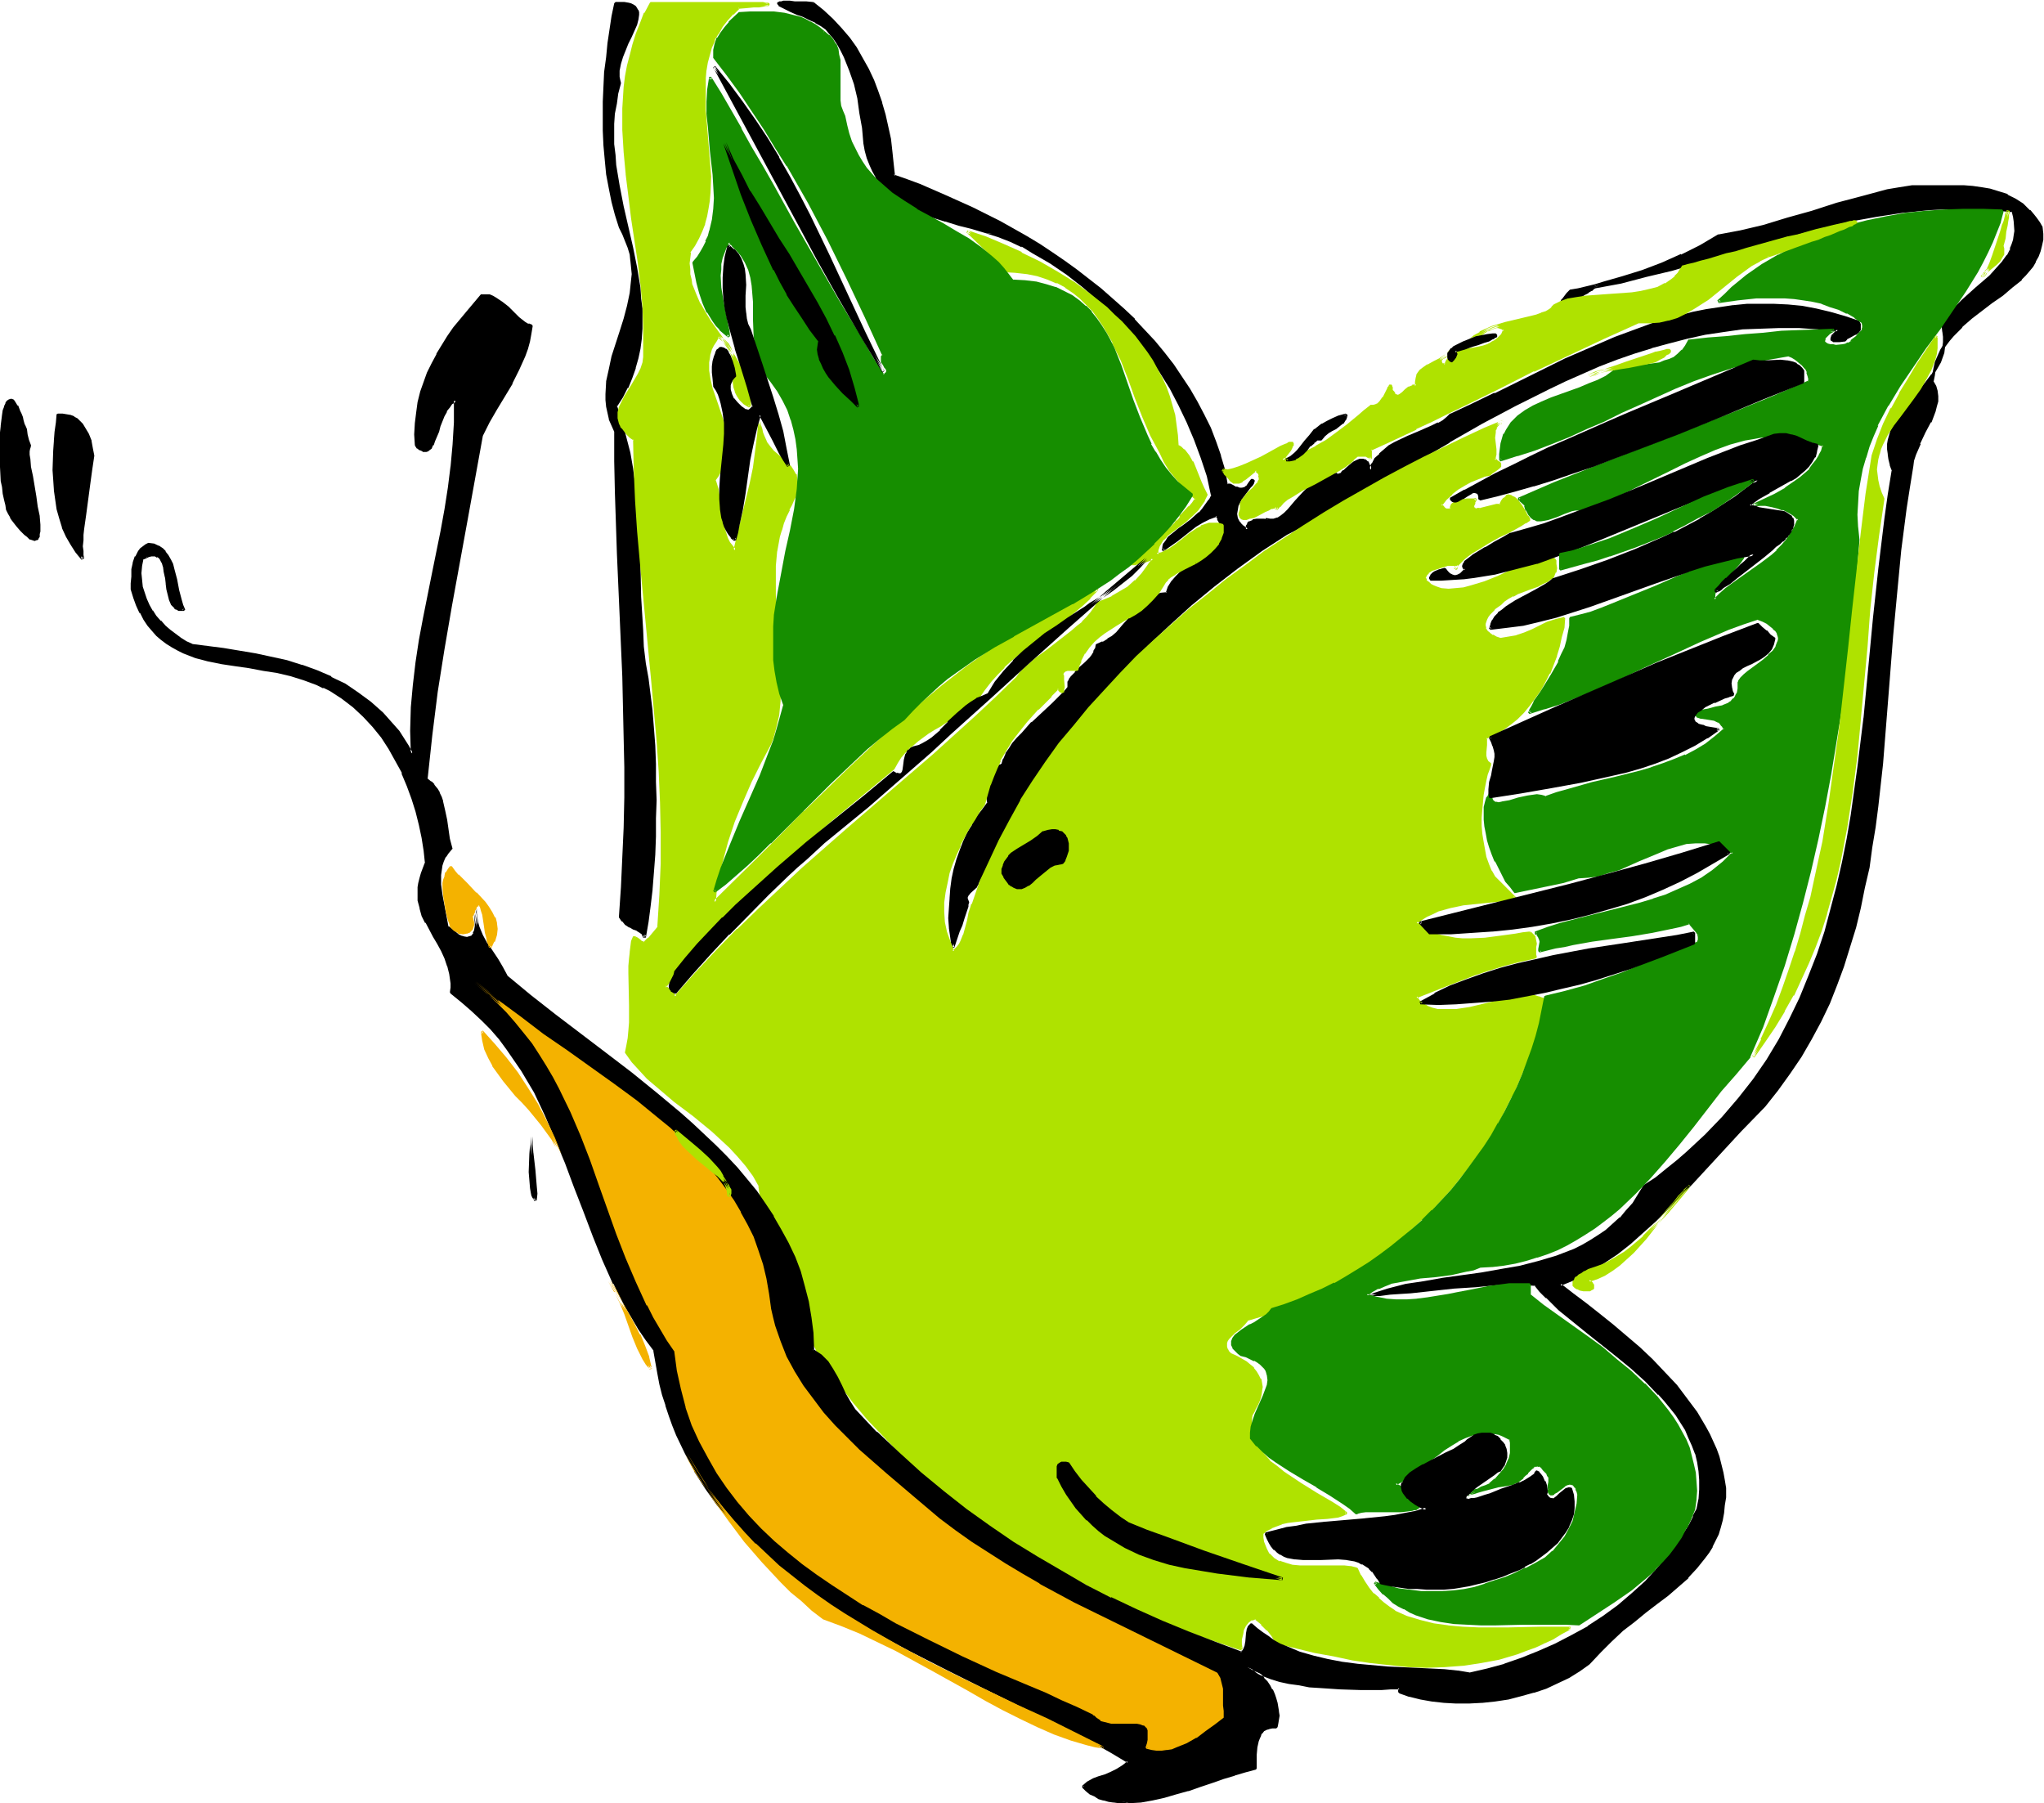 <svg xmlns="http://www.w3.org/2000/svg" fill-rule="evenodd" height="432.634" preserveAspectRatio="none" stroke-linecap="round" viewBox="0 0 3035 2677" width="490.455"><style>.brush1{fill:#000}.pen1{stroke:none}.brush2{fill:#afe200}.brush3{fill:#168e00}.brush4{fill:#f4b200}</style><path class="pen1 brush1" d="m920 124-4 15-2 15-3 15-1 15v15l1 15 1 16 1 15 5 30 6 31 14 61 6 30 5 31 2 15 1 15v30l-1 14-2 15-3 15-4 14-5 15-6 14-8 14-9 14 8 23 6 23 6 23 4 24 3 23 3 23 3 48 2 47 1 49 3 49 1 25 3 25 4 22 3 24 3 25 2 25 2 26 1 27 1 27v54l-1 27-1 27-2 26-2 25-3 25-3 24-4 22-2-4-4-3-5-3-5-3-6-3-5-4-5-4-5-6 4-44 2-44 2-44v-134l-3-91-3-91-4-91-3-91-1-46v-45l-4-9-4-9-2-9-2-9-1-10v-9l1-18 4-19 4-18 12-38 6-19 5-19 4-19 2-19v-19l-1-10-2-10-2-10-4-10-4-9-6-10-5-19-6-20-3-19-4-21-2-21-2-22-1-22v-43l1-22 1-22 2-21 3-21 3-21 3-20 4-19h13l5 1 4 1 4 2 3 2 1 2 2 2 1 3v3l-1 8-2 7-4 9-4 9-4 10-5 10-4 10-3 11-2 10v9l1 5 1 5z"/><path class="pen1 brush1" d="M919 125v-1l-5 14-2 16-3 14v1l-1 15v15l1 15 1 16 1 15 5 31 6 31 14 60 6 31 5 30 2 15 1 15 1 15-1 15-1 14-2 15-3 14-4 15v-1l-5 15-6 14-7 14-10 14v2l8 23v-1l7 24 5 23 4 23 3 23 3 23 3 48 2 47 1 49 3 49 1 25 3 25 4 23 3 23 3 25 2 25 2 26 1 27 1 27v54l-1 27-1 27-2 26-2 25-3 25-3 23-4 23 4-1-2-4-1-1-4-3-5-3-5-2-6-3-5-4-5-5v1l-4-6v1l4-44 2-44 2-44v-134l-3-91-3-91-4-91-3-91-1-46v-46l-4-9-4-9-2-9-2-9-1-9v-9l1-18 4-19 4-18v1l12-38 6-19 5-19 4-19 2-19v-20l-1-10-2-10-2-10-4-10-4-10h-1l-5-10-5-18-6-20-3-20-4-21-3-21v1l-1-22-1-22-1-21 1-22 1-22 1-22v1l2-22 3-21 3-21 3-19 4-20-2 2h13l5 1 4 1 3 2v-1l2 2 2 2 1 2 1 3v3-1l-1 7-2 7-4 9-4 10-4 9-5 10-4 11-3 10-2 10v11l1 5 2 5 3-2-1-4-1-5v-9l2-10 3-10 4-10 4-10 5-10 4-9 4-9 2-8 1-7v-4l-1-3-1-1-1-2-2-3-3-2-4-2-4-1-6-1h-13l-2 2-4 19-3 20-3 20-2 21-3 22-1 22-1 22v43l1 22 2 22 2 21 4 21 4 20 5 19 6 19 5 10 4 10 4 10 3 10 1 10v-1l1 10 1 10-1 9-2 19-4 19-5 19-6 19-12 37-4 19-4 18v1l-1 18v9l1 10 2 9 2 9v1l4 9 4 9v-1 45l1 46 3 91 4 91 4 91 2 91 1 44v45l-1 45-2 44-2 44-3 44v1l4 6h1l4 5 6 4h1l5 3 6 2h-1l5 3 4 3h-1l2 4h4l4-23 3-23 3-25v-1l2-25 2-26 1-27v-27l1-27-1-27v-27l-1-27-2-26-2-25v-1l-3-24-3-24-4-22-3-25-1-25-3-49-1-49-2-47-3-48-3-23v-1l-3-23-4-23-6-23-6-23v-1l-8-23v2l9-14 7-14h1l6-15 5-14v-1l4-14 3-14 2-15v-1l1-14v-30l-2-15v-1l-1-15-5-30-6-30-14-61-6-31-5-30-1-15-2-16v-30l1-15 3-15 2-15 4-15v-1l-3 2zM1207 5l15 12 14 12 13 14 11 14 10 14 10 16 8 16 8 16 6 17 6 17 5 18 4 18 4 17 2 19 2 18 2 18 19 7 20 7 39 17 40 18 39 20 39 22 19 12 19 12 19 13 18 13 18 14 18 14 17 14 17 15 15 16 16 16 15 16 14 17 13 18 13 18 12 18 10 19 11 19 9 20 8 20 7 21 6 21 5 22h4l5 2 4 2 5 2h4l5-2 2-1 3-3 2-3 2-4h2l1 1-1 2-2 4-3 3-3 5-8 11-4 5-2 6-2 7-1 6 1 6 3 6 2 3 3 3 4 3 4 2v-6l2-3 2-2 4-2 6-1h14v-1l6 1h6l5-2 6-3 5-4 6-6 11-12 12-14 6-6 7-6 7-6 9-4 8-3 10-2 1 1h2l3-1 3-2 3-3 4-3 7-7 4-2 4-2 4-2h4l4 1 3 2 3 5 1 3 1 4 3-9 5-8 6-6 7-7 7-5 9-5 18-9 20-8 17-8 8-4 8-4 6-4 5-5 33-15 33-16 34-16 35-18 36-17 37-16 37-16 38-14 19-7 19-6 19-5 20-5 20-4 19-4 21-2 20-2h40l21 1 21 2 20 4 21 5 21 6 22 7 1 3v8l-3 3-3 4-10 4-4 2-3 3-7 1-6 1-3-1-2-1v-3l1-3 3-3 5-6-29-3-29-2h-29l-28 1-28 2-27 3-27 5-27 5-27 7-26 7-26 8-26 9-25 10-26 11-25 11-25 12-50 25-49 27-48 28-49 28-48 28-48 28-48 27-49 26-37 24-36 25-35 27-34 29-34 29-32 31-31 33-30 33-29 34-27 35-26 35-25 36-23 37-21 37-20 36-18 38-3 3-3 3-3 4-3 3-3 3-2 3v4l2 4-1 3v4l-2 8-3 9-4 10-4 9-3 10-3 8-1 3-1 3-2-14-2-15-1-14 1-15 1-14 1-15 2-14 3-15 4-13 5-14 5-13 6-13 6-12 7-11 8-11 8-10v-14l1-9 2-9 3-8 4-8 5-6 3-2 4-2 2-8 4-7 4-8 6-8 6-8 7-7 15-15 15-15 15-14 7-6 7-6 5-6 5-6v-8l2-4 2-3 6-7 7-7 8-7 8-8 3-4 2-5 3-5 1-5 9-4 7-4 7-5 7-5 11-12 10-13 10-12 6-6 6-5 6-4 7-3 9-3 9-1 3-9 5-8 6-8 8-7 16-12 17-11 8-6 7-7 5-6 4-6 2-8v-8l-1-5-1-5-3-5-3-5-11 4-10 6-10 6-9 7-10 7-9 7-20 15 1-5 1-5 3-4 4-4 4-5 5-4 6-4 6-4 12-10 12-10 6-6 5-7 4-7 4-7-7-28-8-27-10-27-11-27-12-25-14-25-15-24-16-24-17-23-19-21-19-21-21-20-23-19-23-17-25-17-26-16-16-9-17-8-19-7-19-6-20-6-19-5-20-6-19-6-18-7-17-9-9-4-7-5-8-6-7-6-6-7-6-7-6-8-4-8-5-9-3-10-3-11-2-12-3-23-3-22-3-22-5-21-7-20-8-20-5-9-5-10-7-9-6-8-5-5-7-5-9-5-9-5-9-4-10-4-8-4-8-3-6-4-4-2-1-1V5h1l1-1 2-1h20l8 1h9l10 1z"/><path class="pen1 brush1" d="m1207 7-1-1 15 12 14 13-1-1 13 14 12 14 10 15 9 15 9 16h-1l8 16 6 17 6 17 5 17 4 18 4 18 2 18 2 18 2 18 1 2 19 7 20 7 39 17 40 18v-1l39 20 39 22 19 12 19 12 19 13 18 13 18 14 18 14 17 15 16 15 16 16v-1l15 16 15 16 14 18 14 17 12 18 12 18 11 19 10 19 9 20 8 20 7 21v-1l6 21 5 22 1 1 5 1h-1l5 2v-1l5 3 4 2h6l5-2 2-2h1l2-3 2-3 3-4-2 1h2l-1-1 1 1-1-2-1 3 1-1-2 3-3 4-12 15-3 6h-1l-2 7-2 6-1 7 1 7h1l3 6v1l2 2v1l3 3 4 2 4 3 3-2v-6 1l1-3v1l2-2 4-2 5-1h15v-1l1-1v-1l-3 2 6 1h7l6-2 6-4 5-4h1l5-5v-1l11-12 12-14v1l7-7h-1l7-6 8-5h-1l8-4 9-3h-1l10-2-2-1 2 2h4l2-1h1l3-2 3-3 4-3 7-7 5-3 3-2 4-1h-1 4-1l4 1-1-1 4 3h-1l3 4 2 3-1-1 1 4 4 1 3-9 4-7 7-7h-1l7-6 8-6 8-5 18-8 19-8 18-8 8-4 8-4 6-5 6-5-1 1 33-15 33-16 105-52v1l36-17 37-15 38-15 19-6 19-6 20-5 19-5 20-4 20-4 20-2 20-2 20-1 20 1 21 1 20 2 21 4 21 5 21 6 21 7-1-1 1 3 1 2v3-1l-1 3 1-1-3 3-4 3h1l-9 5-4 2h-1l-3 3h1-7l-6 1h1l-4-1h1l-3-1 2 2v-3 1l1-3h-1l4-3-7 1v1l-1 3v3l1 1 2 1 1 1h9l8-1h1l3-3h-1l4-2 9-5h1l4-3 3-4v-9l-2-4-1-1-21-7-21-6-21-5-21-4-21-2-21-1h-40l-20 2h-1l-20 3-20 3-20 4-19 5-20 5-19 6-19 7-38 14-37 16-37 16-105 52v-1l-33 16-32 15h-1l-5 5-6 5-7 4v-1l-8 4-18 8-19 8-19 9-9 5-7 6-7 6v1l-7 6-4 8h-1l-3 9h4l-1-3v-1l-2-3-2-5h-1l-3-3h-1l-3-1h-5l-5 2-4 2-4 3-8 7-3 3h-1l-3 3h1l-3 2v-1l-3 2h1-2 2l-2-2h-2l-9 2h-1l-8 3v1l-8 4h-1l-7 5-7 6-7 7-12 13-11 13-5 5-5 4-6 4 1-1-6 2h1-6l-6-1-2 2v1-2h1-13l-6 1v1l-5 2h-1l-2 2v1l-1 2-1 1v6l3-1-4-3-3-2-3-3-2-3v1l-3-6-1-6 1-6 1-6 3-6 3-5 12-16 3-3 2-3v-1l1-2v-2l-1-1-2-1h-2l-1 1-3 4-2 3-2 3v-1l-2 2-4 1h-4 1l-5-2v1l-5-3-4-2h-5l1 1-4-22-6-20v-1l-7-20-8-21-10-20-10-19-11-19-12-18-12-18-14-18-14-17-15-16-15-16v-1l-16-15-17-15-17-15-18-14-18-14-18-13-19-13-18-12-20-12-39-22-40-20-40-18-39-17-19-7-20-7 2 2-2-18-2-19-2-18-4-18-4-18-5-17v-1l-6-17-6-16-8-17-9-16-9-16-10-14-12-14-13-14-14-13-15-12h-1v4z"/><path class="pen1 brush1" d="m2726 497 5-6-1-3-30-3-29-2h-29l-28 1-28 2-28 3-27 5-27 5-26 7-27 7-26 8-26 10-25 9-26 11-25 11-25 12v1l-49 25-49 26-49 28-49 28-48 29-48 28-48 27-49 25-37 24-36 25-35 27-35 29-33 30-32 31-32 33-30 33-28 33-28 35-26 36-24 36-23 36v1l-22 37-19 37-19 37-2 3-10 9-3 4-1 4-1 4v1l2 4v-1l-1 3v4l-2 8-3 9-4 9-4 10-3 9-3 8-1 4-1 3h4l-2-14-2-15-1-14 1-15v-14l2-15 2-14 3-14 4-14 5-13 5-13 6-13h-1l7-12 7-11 8-11 8-10v-15l1-8 2-9 3-8h-1l4-8v1l6-6h-1l3-3 4-2 1-1 2-7 3-8v1l5-8 5-8 7-7 7-8 14-15 16-14 14-14 7-6h1l6-7 5-6 5-5v-6 1l1-4 2-4h-1l3-3 6-7h-1l8-7 7-6 1-1 7-8 3-4 3-5 2-5v-1l2-5-1 2 9-4 7-4h1l6-5 7-6 11-12 11-13 10-12 5-6v1l6-5 6-4 7-4 8-2 9-1 2-1 3-9 4-8 7-8v1l7-7 16-12 17-12 8-6 7-6 5-6 5-7v-1l2-8v-9l-1-4v-1l-1-4-3-5-3-6-2-1-11 4v1l-11 5-10 6-9 7-10 8-10 7-19 14 3 2 1-5v1l1-5v1l3-5 3-4 4-4 5-4 6-5 6-4 12-9 12-11h1l5-6 5-7 5-7 4-8v-1l-7-27-8-28-10-27-11-26-12-26h-1l-13-25-15-24-16-24-18-23-18-21-20-21v-1l-21-19-23-19-23-18-25-17-25-15-17-10-18-8-18-7-20-2 19 6 18 7 17 8v-1l16 10 26 15 25 17 23 18 22 19 21 19 20 21 18 22 18 22 16 24 15 24 13 25 12 25 11 26 10 27 9 27 6 28 1-1-4 8v-1l-5 7-5 7-5 6v-1l-12 11-12 9-6 4-6 5-5 4-5 4-3 5-3 4-1 1-1 4v1l-1 5 3 1 20-14 9-7 10-8 9-7 10-6 10-5 11-4-2-1 3 5h-1l3 5 1 5v-1l1 5v8l-2 7 1-1-5 7-5 6-6 6-8 6-17 12-17 12-7 7-7 8-5 8-3 9 2-1-10 1-8 3-8 3-6 5-6 5h-1l-5 6-10 12-11 12-11 13 1-1-7 6-7 4h1l-8 5v-1l-9 4-1 1-1 6v-1l-3 5h1l-3 5-3 4-8 8 1-1-8 7-7 7v1l-6 6-3 4v1l-2 3v9-1l-5 6-5 5-6 6-7 7-15 14-15 14h-1l-14 16-7 7-7 8-5 8-5 7v1l-3 7-1 1-2 7 1-1-3 2h-1l-3 3-6 6v1l-4 7-3 9-2 9-1 8v9l1 6v-2l-8 11-8 10-7 12v1l-7 11-6 13-5 13-5 14-4 14-3 14-2 15-1 14v1l-1 14-1 15 1 14v1l2 14 2 15h4l1-3 1-3 3-9 3-9 4-9 3-10 3-9 3-9v-3l1-3v-1l-2-5v1-4 1l2-4v1l2-3 10-9v-1l2-3v-1l19-37 19-37 22-37v1l23-37 24-36 27-35 27-35 28-34 30-33 32-32h-1l33-31 33-30 34-28 35-27 36-26 37-24 49-25 48-27 48-28 49-29 48-28h-1l49-28 49-26 50-25 25-12 25-11 25-11 26-10 26-9 26-8h-1l26-7 27-7 27-6 27-4 28-4h-1l28-1 28-1h29l29 2h-1l30 3-1-3-5 5-4 4 7-1z"/><path class="pen1 brush1" d="m1483 348-20-6-19-6-20-5-20-6h1l-19-6-19-7-17-8-8-5-7-5-8-5-7-6h1l-7-7-6-7-5-8v1l-5-9h1l-5-9-3-10-3-10-2-12-3-23-3-22-4-22-4-21-7-21-8-20h-1l-5-9-5-10-6-9-6-9-5-5h-1l-7-5-8-5h-1l-9-4v-1l-9-4-10-4-9-4-7-3-6-3-4-2h1l-1-1h-1v2l1-1 1-1-1 1 2-1h20l8 1h9l10 1V3l-10-1h-17l-7-1h-10l-3 1h-3l-1 1h-1l-1 1v2l1 1 1 1v1l4 2 6 3 8 4 9 4 9 3 10 5 9 4h-1l9 5 7 5 4 5 7 8 6 9 5 9 5 10 8 20 7 20 5 21 3 22 4 22 2 23 2 11 3 11 4 10 4 9 5 9v1l5 7 6 7 7 7v1l7 6 7 5 8 5 9 5 17 8v1l18 7 19 6h1l19 6 20 5 20 6 20 2z"/><path class="pen1 brush2" d="m1097 11-10 9-8 10-8 9-6 10-5 11-4 11-4 10-3 12-1 11-2 12v48l2 24 4 49 2 25-1 24-1 11-1 12-3 12-3 11-4 11-5 11-5 10-7 10-1 9-1 8 1 9 1 8 1 7 2 8 5 14 6 14 8 14 9 13 18 26 9 13 8 13 8 13 7 14 5 15 1 7 1 8 1 8v8l-8-5-5-5-5-6-2-6-2-6-1-7v-29l-1-7-2-7-3-7-4-7-5-6-8-6-5 7-3 6-3 6-3 7-1 6-1 6v13l2 13 3 14 9 26 9 27 3 13 2 14-1 14-1 7-1 7-3 7-3 7-4 7-5 7 4 13 2 14 1 14 2 13 3 14 4 13 2 6 4 6 4 6 4 5 6-25 6-25 11-48 5-24 4-24 3-23 2-23 1 6 1 6 1 5 2 5 4 9 5 8 6 6 6 6 6 6 7 5 5 6 5 5 4 7 2 7v13l-2 6-1 5-3 6-2 7-4 7-5 10-4 10-3 11-3 10-4 21-1 22-1 22 1 22 3 45 3 45 1 22v22l-1 22-2 22-5 21-3 11-4 10-14 28-15 29-13 29-12 30-10 29-8 30-4 16-2 14-3 16-1 14 67-67 33-33 34-33 67-65 34-32 34-32 35-30 35-29 36-28 37-26 37-25 39-23 20-11 19-11 21-9 20-10-11 12-12 11-12 11-12 9-24 18-23 17-23 17-11 9-11 10-10 10-10 12-9 12-9 14-10 8-10 8-10 7-9 6-9 6-10 5-8 5-8 6-16 11-6 5-7 6-6 7-6 7-5 8-5 9-46 37-46 39-45 39-44 40-43 41-21 21-20 21-19 21-19 21-19 22-18 22 16 15 30-34 31-34 32-31 32-31 32-31 32-29 65-57 66-56 63-56 63-57 31-28 30-30 6-7 6-6 8-7 8-7 18-14 18-13 18-14 8-7 8-7 7-7 6-7 5-7 3-7 11-4 12-5 11-7 12-8 11-9 10-10 9-11 4-6 3-7-9 3-7 2-5 2-5 1h-8l-1-1v-1l1-1 1-2 2-2 2-2 4-3 7-6 9-7 9-7 18-14 9-7 7-7 3-3 2-3 2-3 1-3 7-6 5-6 5-6 5-6-11-10-10-11-9-11-8-12-8-12-7-13-13-26-12-28-11-28-10-28-11-27-13-27-6-12-8-12-7-12-9-11-9-10-10-9-10-9-12-7-13-7-13-6-15-5-16-3-18-2-18-1-5-8-6-8-13-14-14-15-14-13 26 9 27 11 26 12 27 13 26 16 26 16 24 18 24 19 11 10 10 10 11 11 10 11 9 12 8 12 8 12 7 13 7 13 6 13 5 13 4 14 4 14 2 15 2 15 1 15 5 4 4 4 8 8 5 9 4 10 4 9 4 11 4 9 5 10-4 8-4 7-6 7-5 6-12 10-13 9-11 9-5 5-5 4-3 5-3 5-2 7v6l7-2 6-2 6-4 6-3 12-9 11-9 12-8 6-4 6-2 6-2h13l6 2v10l-3 9-4 8-5 6-6 7-7 5-8 6-7 4-16 9-14 7-7 4-5 4-3 5-3 5-8 11-8 10-8 8-10 7-8 6-9 6-19 10-18 11-8 6-8 8-7 8-6 9-6 12-3 6-2 7h-15l-3 1-2 2-2 3v2l1 2v5l1 11v5l-1 1-1 1h-1l-1-1-2-1-2-4-11 11-10 10-10 10-9 10-8 9-8 9-14 19-6 10-6 10-5 11-5 11-5 11-5 13-4 13-4 15-8 11-7 12-7 12-7 13-7 13-6 14-6 14-5 14-3 14-3 15-2 14v15l1 15 3 15 5 14 6 14 4-2 4-4 2-3 3-5 4-10 3-11 3-11 2-11 3-9 1-4 2-3 11-31 13-31 15-30 15-29 17-30 18-28 19-28 20-28 21-26 22-27 23-25 24-26 24-24 26-24 26-24 26-23 28-22 28-22 28-21 28-20 29-20 29-19 30-18 30-18 29-17 30-17 31-16 29-15 30-15 30-14 30-14 29-12-5 2-3 2-3 3-2 3-2 4v3l-1 8 2 17v8l-1 4v4l3 1 3 2 1 2 1 1v3l-2 2-4 3-7 5-1 2-10 3-9 3-10 4-10 5-10 6-9 7-8 8-8 10 6 5 1 1 3 1h2l3-1 1-3 1-3 1-2 3-1 5-3 7-1 6-1h11l2-1-2 5-2 4v5l2 1h9l8-2 8-3 8-1h6l3-6 3-4 3-3 3-1 3 1 3 1 3 2 4 3 6 8 5 8 4 7 2 3 1 2-6 4-7 4-16 9-16 8-17 9-16 10-7 5-7 4-6 5-5 5-4 5-4 6 2-2v-1l1-2h-1l-3-1-4-1-5 1-7 1-6 2-7 2-5 3-5 3-3 3-1 2v4l1 3 1 2 3 2 3 2 4 3 5 2 6 2h23l11-1 11-3 10-3 11-3 19-8 20-9 20-8 11-4 10-3 11-2 11-2 2 4 1 4v7l-1 5-3 5-4 4-5 4-6 4-7 3-15 5-16 6-7 4-7 3-6 4-5 5-10 8-7 7-3 4-2 4-1 3-1 4v3l1 4 1 3 2 3 4 3 4 2 5 3 7 1 12-1 12-2 12-5 11-4 23-11 12-4 13-3-2 14-3 13-4 14-4 14-5 13-5 13-7 13-7 12-7 11-9 11-9 10-9 10-10 9-12 7-11 7-12 6-1 11-1 11v5l2 5 2 4 4 4-3 7-3 8-2 9-2 10-2 10-1 12-1 11v36l2 12 2 12 2 11 4 11 4 9 6 10 30 30-19 3-19 2-38 4-19 4-19 5-8 4-9 4-8 5-7 6 8 7 9 5 10 5 10 3 10 2 11 2 11 1h11l23-2 23-2 21-3 11-2 10-1 2 1 2 2 3 4 2 4v16l-1 5 1 5-24 4-23 6-22 7-22 7-43 17-43 17 4 6 6 5 6 4 7 3 8 2h28l21-4 21-4 21-5 20-4 9-2 8-1 8-1h8l6 2 5 1 5 3 3 4 1 6 1 6-2 8-3 10-2 6-2 6-3 7-4 6-3 8-5 8-5 8-5 10-7 16-7 17-7 16-8 17-9 16-9 16-10 15-9 15-11 15-11 15-24 29-24 27-27 26-28 24-29 23-30 21-31 19-16 8-16 8-17 8-16 8-17 6-17 6-16 5-17 5-6 7-6 6-7 6-7 6-3 3-1 3-2 3v7l1 3 3 4 4 4 8 4 7 4 7 4 6 4 5 5 4 5 3 5 3 6 1 5 1 6v6l-2 7-2 6-3 7-3 7-5 8-1 7v6l1 13 2 6 2 6 6 11 8 10 8 10 11 9 11 9 11 8 13 7 24 15 24 15 11 7 10 7-6 3-7 2-7 1-8 1-16 1-17 2-18 2-9 1-8 2-8 3-8 3-7 5-6 5v6l1 6 2 6 2 5 2 4 3 4 3 3 4 3 8 5 9 3 10 2 11 2h67l9 1 9 2 5 10 6 10 7 9 7 9 7 7 8 7 8 6 9 5 8 5 10 4 9 3 10 3 21 5 21 3 22 2 23 1h46l46-2h23l22 1-14 8-13 7-13 7-13 5-14 6-13 4-26 8-27 5-27 4-27 3h-27l-27-1-28-3-27-3-28-4-28-5-28-6-57-13-3-6-3-5-7-9-8-8-9-9-4 1-3 1-5 4-4 5-3 6-2 7-2 8v7l1 7-29-9-29-11-30-11-29-12-30-13-29-14-30-14-30-15-29-16-29-17-29-17-28-19-28-19-27-20-27-20-25-22-26-22-24-23-23-23-22-24-21-25-20-26-19-26-18-27-16-28-15-29-13-29-11-30-10-30-8-32-6-31-5-33-9-16-11-15-11-14-13-13-13-13-13-12-28-22-28-22-27-22-13-12-12-12-11-12-9-14 2-10 2-11 1-11 1-12v-49l-1-24v-11l1-11v-9l2-9 1-7 3-7 4 3 3 3 4 2 4 1 6-6 6-6 5-6 4-6 3-47 2-47v-46l-1-45-2-46-3-44-8-89-17-178-4-45-3-45-2-46-1-46-6-4-4-4-4-4-3-4-2-4-2-4-2-8v-7l2-8 4-8 4-8 10-16 10-17 3-8 3-9 2-9v-42l-2-32-3-33-3-33-5-33-5-33-4-33-4-33-3-32-2-33v-32l2-32 2-16 3-15 3-16 5-15 5-16 6-16 6-15 8-15h167l4 1h4l-1 1-3 1h-4l-6 1h-8l-10 1-12 1z"/><path class="pen1 brush2" d="M1097 9h-1l-10 10-9 10-7 9-7 10v1l-5 10-4 11-4 11-2 11-2 12-2 12v48l2 24 5 49 1 25-1 24-1 11-1 12-3 11-3 12v-1l-3 11-5 11-6 10-7 10v1l-1 9v17l1 8 1 8 2 7v1l5 14 6 14 1 1 8 13 8 13 28 39 8 13 8 13h-1l7 14 5 14 1 8 1 8v-1l1 8v8l3-1-8-5-5-6v1l-4-6-2-6v1l-2-7-1-7v1-29l-2-7-1-7v-1l-3-6v-1l-4-7-6-6-8-6h-3l-4 7-4 6-3 7-3 6-1 7-1 6v14l2 13 3 13 9 27 9 27v-1l3 14 2 14v-1l-1 14v-1l-1 7-1 8v-1l-3 7-3 7-4 7-5 7v1l4 13 2 14 2 14 1 14 3 13v1l4 12 3 7 3 6 4 6 5 5 3-1 6-25 6-25 11-48 5-24 4-23 3-24 2-23h-4l1 6v1l1 5 1 6 2 5 4 9v1l6 7 5 7h1l6 6 6 5 6 6 6 5 4 5 4 7v-1l2 7v13l-1 5-2 6v-1l-3 7-2 6-4 7-5 11-4 9-3 11-3 11-3 21-2 22-1 22 1 22 3 45 3 45 1 22v44l-3 21-5 22-3 10-4 10h1l-15 28-14 29-14 29-12 30-10 30-8 30-4 15-2 15-3 15-1 15 3 2 68-67 33-33 33-34 67-65 34-32 34-31 35-30 35-29 36-28 37-26 38-26 38-23 19-11 20-10 20-10 21-9-2-3-12 12h1l-12 11-12 10-12 10-24 17-23 17-23 18-11 9-11 10-11 10-9 12-10 12-9 14h1l-11 8-9 7-10 7-9 6-10 6-9 5-8 6-8 5-16 11-7 6-4 9 7-6 7-6 15-11 8-5 9-5 9-6 9-6 9-6 10-7 10-7 10-8v-1l9-13 10-13 10-11 10-10h-1l11-10 11-9 23-18 23-17 24-17 12-10 12-10 12-11v-1l12-12-3-3-20 10-20 10-20 10-20 11-39 23-37 26-37 26-36 28-35 29-35 30-34 31-34 32-67 65h-1l-33 34-33 33-68 67 4 2 1-15 3-15 2-15 4-15 8-30 10-30 12-29 13-30 14-28 15-28 4-10v-1l3-11 5-21 2-21v-1l1-22v-22l-1-22-3-45-4-45v-44l2-22v1l4-22 3-10v1l3-11 4-10 5-10h-1l4-7 3-7 3-6 1-6 1-5v-1l1-5v-4l-1-4-1-8h-1l-4-7-4-6h-1l-5-5-6-6-6-5-7-6-5-6-6-8 1 1-4-9-2-5-1-5-2-6v-6h-4l-2 23v-1l-3 24-3 23-5 24-12 49-6 24-6 26 4-1-5-6-4-5-3-6-2-6-4-13-3-13-2-14-1-14-2-13-4-13-1 1 5-7 4-7h1l3-7 3-7v-1l1-7 1-7 1-14-2-14-3-14-9-27-9-26-3-13-2-13v-13 1l1-6 1-7v1l2-7 3-6 4-6 4-7-2 1 7 6 6 6 4 6 2 7 2 6 1 8v-1 29l1 7 2 6v1l3 6 4 6 6 6 8 5 3-2v-8l-1-8-1-8-2-8-5-15-6-13-8-14-8-13-28-39-8-13-8-14v1l-6-14-6-15v1l-1-8-2-8v1-8l-1-9 1-8 1-8h-1l7-10 6-11 5-11 4-10v-1l3-11 2-11 2-12v-1l1-11 1-24-2-25-4-49-2-24v-48l1-12v1l2-12 3-11 3-11 5-11h-1l6-10v1l6-11 7-9 9-10v1l9-9h-1V9z"/><path class="pen1 brush2" d="m1354 1103-6 6h-1l-6 7-6 7-5 8-5 9 1-1-46 38-46 38-45 39-44 41-43 40-21 21v1l-21 21-19 21-19 21-19 22-17 21v3l15 15h3l31-34 31-33 31-32 32-31 32-30 33-29 65-58 65-56 64-55 62-57 31-29 30-29 1-1 5-6 7-7h-1l8-7 8-7 18-13 18-14 18-14 8-7 8-6v-1l7-7 6-7 5-7 4-7-1 1 11-4 11-5 1-1 11-6 12-8 11-10h1l10-10 8-11 4-6v-1l3-6-2-2-8 2-7 2-6 2-5 1h-7 1v-1 2-1 1-2 1l1-2 2-2h1l2-2 3-3 7-5 9-7 9-7 18-14 9-8 7-7 3-3 3-3 2-3 1-3v1l12-12v-1l5-6 4-6v-3l-11-10 1 1-10-11-9-11-9-12-8-12v1l-6-13-14-27h1l-12-28-11-28-10-28-11-27-13-26-7-13-7-12-8-12-8-11-9-10h-1l-9-10-11-8-12-8-13-7-14-6-15-4-16-4-17-2h-1l-18-1 1 1-5-8-5-8-13-15h-1l-28-28-2 4 26 9 27 11 26 12 27 13 26 15 26 17 24 17 24 19 11 11 10 10 10 11 10 11 9 11 9 12 8 12 7 13 7 12h-1l6 13 5 14 5 14 3 14 3 15 1 15v-1l1 15 1 2 5 3 4 4 7 8 5 9 5 10 3 9 4 10 4 10h1l5 9-1-1-4 8h1l-5 7-5 7v-1l-6 6h1l-13 11-12 9-11 9-5 4-5 5-3 5-4 6-1 6-1 7 2 2 7-2 7-2v-1l6-3 6-4 12-9 12-9 11-8 6-3 5-2 6-2h13-1l7 2-1-2-1 10-3 9 1-1-4 8v-1l-6 7-6 7 1-1-7 6-8 5-7 5 2 3 8-5 7-5 7-6 6-6 6-7v-1l4-7v-1l3-8v-11l-1-2-7-2h-14l-6 2-6 2v1l-6 3-12 8-11 9-12 9-6 4-6 3-6 3-7 1 3 2v-6l2-6 3-5 3-5v1l5-5h-1l5-4 12-9 12-9 12-11 6-6 5-7 5-7v-1l4-8v-1l-5-10-4-9-4-10-4-10-4-10h-1l-5-9-7-9h-1l-4-4-5-3 1 1-1-15-2-15-2-15-4-14-4-14-5-14-6-13-7-13-7-13-8-12-9-12-9-12-10-11-10-11-11-10-11-11-24-19-24-18-26-16-26-15-27-13v-1l-27-12-26-11-27-9-2 3 29 28 13 15 5 7 5 8 2 1 18 1 18 2 15 3 15 5 14 6v-1l13 7h-1l12 8 10 8 10 10 9 9 8 11 8 12 7 12 7 12h-1l13 26 11 28 10 28 11 28 12 28 14 26 6 13 8 13 9 11 9 11 10 11 11 10-1-2-4 6-5 6v-1l-12 13h-1l-1 3h1l-2 3-3 3v-1l-3 3h1l-7 7-9 8-18 14-10 7-8 7-8 5-3 3-2 2-2 2-1 1-1 1v2l-1 1v1l1 1v1l1 1h9l5-2 6-1 7-2 8-3-2-2-3 6v-1l-4 6-8 11-10 11v-1l-11 10-12 7-12 7h1l-12 5-11 4v2l-4 6-5 7-6 7-7 7h1l-8 6-8 7-18 14-18 14-18 13-8 7-8 7-7 7-5 7-30 29-31 29-63 57-64 55-65 56-65 57-32 30-32 30-32 31h-1l-31 32-31 33-31 35 3-1-15-15v3l17-22 19-22 19-21 19-21 21-21 21-21h-1l43-40 44-41 45-39 46-38 46-38 5-9 5-8 6-7 6-6 4-9z"/><path class="pen1 brush2" d="m1774 834-16 8-14 8-7 4-5 4-4 5-3 5-7 11-9 9-8 8-9 8-9 6-9 5h1l-19 11-18 11-8 6-8 7-7 9-7 9v1l-6 11-3 7-2 6 2-1h-16l-3 1-1 1-2 2-1 3-1 1v2l1 2v5l1 11v5-1l-1 2 1-1h-1 1-1 1-1l-2-2h1l-2-3h-3l-11 11-20 20-9 10-9 9-7 9-14 19-6 10-6 10-6 11-5 11-5 12-5 12-4 14-4 14v-1l-7 12-7 12-8 12-7 13-7 13-6 14-6 14-4 14-4 15-3 15-2 14v15l1 15 3 15 5 15 6 14 3 1 4-3h1l3-3 3-4 2-5h1l4-10v-1l3-11 3-11 2-10 3-9 1-4 1-3h1l11-31 13-31 14-30 16-30 16-29v1l18-29 19-28 20-27 22-27 22-27 23-25 24-26v1l24-25 25-24 26-23 27-23 27-22 28-22 28-21 28-21 29-19 30-19 29-19 30-18 29-17 30-17 30-16 30-15 30-15v1l30-14 29-14 30-12-2-4-4 2h-1l-4 2v1l-3 3-2 3-1 4-1 4-1 8 2 17v12l-1 3 1 3 3 1 3 2h-1l2 1v-1l1 2h-1l1 1v-1l-1 1h1l-3 2h1l-4 3-7 4v1l-2 2 1-1-9 3h-1l-9 3-10 4v1l-10 5-10 6-9 7-9 8-7 10v2l5 6 2 1h1l2 1h4l3-1 1-2 1-3v1l1-3h-1l2-2v1l2-2h-1l6-2 6-1 6-1h6l5-1h2l1-1-2-2-3 5-2 4v4l1 2v1l2 1 1 1h6l3-4h-4l-3 1h1l-2-1h1l-2-1v1-2 1-3 1l2-4h-1l3-5-2-3-1 1v-1l-1 1h-11l-6 1-7 1-6 3-3 2-2 2v1l-1 2v1l-1 3 2-2-3 1h-4 1l-2-1-5-6v3l7-9 9-8h-1l9-7 10-6 9-5 10-4 10-4h-1l10-2 1-1 2-2 6-4 4-3 3-3v-5l-1-1v-1l-2-1-3-2v-1l-4-1 2 2v-4l1-4v-8l-2-17 1-8v1-4l2-3h-1l2-3 3-3v1l3-3v1l5-2-2-4-29 12-30 14-29 14-31 15-29 15-30 16-30 17-30 17-30 18-30 19-29 19-29 19-28 21-29 21-27 22-28 22-26 23-26 23-26 24-24 25-24 26-23 25-22 27-22 26-20 28-19 28-18 28v1l-16 29-16 30-14 30-14 30-11 32-1 3h-1l-1 4-3 9-2 11-3 11-3 11v-1l-4 10-2 4-3 4-3 3-4 3 3 1-6-15-5-14-3-14-1-15v-15 1l2-15 3-14 3-15 5-14 6-14 6-13h-1l7-13 7-13 8-12 7-12 8-11v-1l4-14 4-14v1l5-13 5-12 5-11h-1l6-10 6-10 6-10 14-18 8-10 8-9 9-10v1l20-20h-1l11-11h-2l2 3 2 2h1l1 1h1l2-1h1v-3l1-5-1-11v-6l-1-2v1-2 1l1-3v1l2-2 3-1h-1 15l2-1 2-7 3-6h-1l6-12v1l7-10 7-8 8-7 8-6 17-11 18-11h1l9-5 9-6 9-8 8-8 9-10 7-11 3-5 4-4h-1l5-4 7-4h-1l15-8 16-8-2-3z"/><path class="pen1 brush2" d="M2195 758h4l8-2 8-3 7-1 4-1h-1l2 1 2-1 3-6 3-4v1l3-3 3-1h-1l3 1v-1l3 2h-1l3 2 4 3h-1l6 7 5 8v-1l4 8 2 3 1 2 1-2-6 4-7 4-15 8-17 9-17 9-16 9-8 5-6 5-6 5h-1l-5 5-4 5v1l-3 5 3 2 2-1v-3l1-1-1-2v-1h-1l-3-1h-1l-4-1-5 1h-1l-6 1-6 2h-1l-6 2-6 3-5 3-4 4v1l-1 2v5l1 3 2 2 3 2 3 3 4 2 5 3 6 2h25l11-2 10-2 11-3 10-3 20-8 20-9 20-8 10-4 11-3 11-2 11-2-3-1 2 4 1 3v7-1l-1 6v-1l-2 5-5 4h1l-5 4-6 3-7 3-15 5-15 6-8 4-7 4-6 4-5 5-10 7-7 8-3 4-2 4h-1l-1 3v1l-1 4v4l1 3v1l2 3 2 3 4 4 4 2 6 2 6 2h1l12-1h1l12-2 12-5 11-5 23-10 12-4 12-3-2-2-2 13-3 14-4 14-4 13-5 13-5 13-6 13-7 12-8 11-8 11-9 10-10 9h1l-11 9-11 8-11 7v-1l-12 6-1 2-1 11-1 11v5l2 5v1l2 4v1l4 3v-2l-3 7-3 8-2 9-2 10-2 11-1 11v1l-1 11v37l2 11 2 12 2 11v1l4 10 4 10 1 1 5 9 31 31 1-4-19 3-19 2-39 5-19 3-18 5-9 4-9 4v1l-8 5-7 5v3l8 7 9 6 10 4 10 4 11 2 10 2h23l23-1 23-2 22-3 10-2 10-1h-1l3 1-1-5h-2l-9 1-11 2-22 3-23 3h1l-23 1h-11l-11-1-10-2-11-2-10-3-9-4-9-6-8-7v3l7-5 8-5 9-4 8-4 18-5 19-4 39-4 19-2 18-3 2-3-31-31-5-9v1l-4-10-4-11-2-11-2-11-2-12-1-12v-12l1-12 1-11 1-11 2-11 2-10 2-9 3-8 2-6v-3l-4-3-2-4-1-4v-5l1-11v-11l-1 2 12-6h1l12-7 11-8 10-8 10-10 9-11 8-11 8-11 7-13 6-12h1l5-13 5-13v-1l4-13 3-14 4-14 1-14-2-2-12 3-13 4-22 11-12 5-12 4h1l-12 2-12 2-6-2-5-3v1l-4-3-3-3v1l-2-3-2-3h1l-1-3v-3l1-3 1-3 2-4 3-4 7-7h-1l10-7 5-5 6-4 7-4v1l7-4 16-6 14-5 7-4 7-3 5-4h1l4-4v-1l2-5h1l1-6v-1l-1-6v-5l-2-3-2-1-11 1-11 2-11 3-10 4-21 8-19 9-20 8-10 3-10 3-11 3-11 1-11 1-12-1h1l-6-2-5-2-4-2-3-3-3-2 1 1-2-2h1l-1-2-1-2v1l1-2 1-2-1 1 4-4h-1l5-3h-1l6-2 7-2h-1l7-2 6-2h9l2 2-1-1 1 1v-2l-1 1v2-1l-1 1 3 2 3-5 4-4 5-5 6-5 7-5 7-4 16-10 16-9 17-8 16-9 6-4h1l6-4v-3l-1-2-2-3v1l-4-8-5-8-6-8-3-3-3-2h-1l-3-2-4-1h-1l-3 1v1l-3 3h-1l-3 4-3 6 2-1h-6l-8 2-8 2-8 2-3 4z"/><path class="pen1 brush2" d="M2273 1388h-1l2 1 3 4-1-1 2 4v16l-1 5 1 5 2-2-24 4-23 6-23 7-22 7-43 17-43 17-1 3 4 6 1 1 5 5 6 3 1 1 7 3h1l8 1 9 1h9l10-1 21-3 21-4 21-5 20-4 9-2 9-1h-1l8-1h8-1l7 1h-1l6 2h-1l4 3v-1l3 4 1 5 1 6-1 8-4 10-1 5-3 6-3 7-7 14-5 8-4 8-6 9v1l-7 16-7 17-7 17-8 16-8 16-9 16v-1l-10 16-10 15-11 15-11 15-23 28-25 28v-1l-26 26-28 25-29 22-30 21-32 19h1l-16 9-16 8-16 8v-1l-17 8-17 6-16 6-17 5-16 5-2 1-5 7v-1l-7 7h1l-8 5-6 7-3 3-2 3-1 3-1 1v8l1 3 1 1 2 3v1l4 4h1l8 4v-1l7 4 7 4 6 5h-1l5 4 4 5 3 5 3 5 1 6 1 5v6l-2 7-1 6-3 6-4 8v-1l-4 8h-1l-1 7v8l2 13 1 6 2 6h1l5 11 8 11 9 9v1l10 9 11 8 12 8 12 8 25 15 24 14 11 7 10 8v-4l-6 3-6 2-8 1-7 1-16 2-17 1h-1l-17 2-9 1-8 2h-1l-8 3-7 3-1 1-7 4-6 5-1 2v7l1 6 2 5v1l2 4 3 5 2 4 4 4 4 3 8 5 10 3 10 2 11 1 11 1h12l22-1h12l10 1 9 1 9 2-1-2 5 11 6 10 6 9 7 9 7 7h1l8 7 8 6 9 6 9 4v1l9 4 10 3 10 3 20 5 22 3 22 2 23 1h46l46-2h23l22 1-1-3-13 7-13 8-14 6 2 3 13-6 13-8 13-7v-4h-45l-46 1h-46l-23-1-22-2h1l-22-3-20-5-10-3-10-3-9-4-9-4h1l-9-6-8-6-8-7h1l-8-7v1l-7-9-6-9-6-10v1l-5-11-2-1-8-2h-1l-9-1h-67 1l-11-1-10-3-9-3v1l-8-5-3-3-4-4v1l-2-4-2-4-2-5-2-5-1-6v-6l-1 1 6-5 8-4h-1l8-3 8-3h-1l9-2 8-1 18-2 17-2 16-1 8-1 8-1 6-2 7-3v-3l-10-8-11-7-24-14-24-15-12-8-12-8-11-9-11-8h1l-9-10-8-10-5-11-2-5-2-6-1-13v-6l1-7v1l4-7v-1l4-7 3-7 2-7 1-6v-1l1-6-1-6-1-6h-1l-3-6-3-5-4-5v-1l-5-4-6-5-7-4-7-4-9-4 1 1-4-4-2-4v1l-1-4v1-6l1-3 2-3 3-3-1 1 7-7 7-5 7-7 6-7-2 1 17-5 17-5 17-6 17-7 16-7 16-8 16-8 16-9h1l31-19 30-21 29-22 28-25 27-25v-1l25-27 23-29 11-15 11-14 10-16 10-15v-1l9-16 8-16 8-16h1l7-16 7-17 7-17-1 1 6-9 4-9 5-8 7-15h1l3-6 2-6 2-6 3-10 1-8v-8l-1-5-1-1-3-4-4-3h-1l-5-2h-1l-6-2h-8l-8 1-9 1-9 2-20 4-21 5-21 5-20 3h-28 1l-8-2-8-3h1l-6-3-6-5-4-6-1 3 43-17 44-17 21-7 23-7 23-6 23-5 2-2-1-4v-11l1-5-1-5-1-5v-1l-3-3-1-1-1-1-1-1-2-1 1 5z"/><path class="pen1 brush2" d="m2291 2437-13 5-13 6-14 4h1l-27 8-26 6-27 3-27 3h-27l-27-1-28-2h1l-28-4-28-4-27-5-29-6-57-13 2 1-3-6-3-5-7-9-9-9-9-9h-2l-3 1h-1l-3 1-5 4-1 1-4 5-3 6v1l-2 7-1 7v1l-1 7 1 7 3-2-29-9-29-11-30-11-29-12-30-13-29-13-30-15-30-15-29-16-29-16-29-18-28-18-27-19-28-20-26-21-26-21-25-22-24-23-23-24v1l-23-24-21-25-20-26-19-26-17-27-16-28-15-29-13-29-11-30-10-30-8-31-6-32-5-33-9-16-11-15-12-14-12-14-13-12-14-12-28-23-28-21-27-23-13-11-11-12-11-13-10-13 1 2 2-11 2-10v-1l1-11 1-12v-25l-1-48v-11l1-11v-9l1-8 2-8 3-6-3 1 4 2 3 3 4 3 5 1h2l6-7 5-6 5-5 5-7v-1l3-47 2-47v-46l-1-45-2-46-3-44-8-89-17-178-4-45-3-45-2-46-1-46-1-1-5-4-5-4-3-4-3-4-3-4 1 1-2-5v1l-2-8v-7l2-8 4-8h-1l4-8v1l10-16 10-17h1l3-9 3-8v-1l2-8v-43l-2-32-3-33v-1l-3-33-5-33-5-33-5-32-3-33-3-32-2-33v-32l2-32v1l2-16 3-16 3-15 5-16 4-15 7-16 6-15 8-15-2 1h31l9-1h102l7 1h18l4 1h4l-2-2 1-1-1 1 1-1-3 1h-4l-6 1-8 1h-10l-12 1v4l12-1 10-1h8l6-1 4-1h4l1-1 1-2-2-2h-4l-4-1H966l-1 1-8 15h-1l-6 16-6 15-5 16-4 16-4 15-3 16-2 16-2 32v32l2 33 3 32v1l4 32 4 33 5 33 5 33 4 33 3 33 1 32v42l-1 8-3 9-4 8-10 17-10 16-4 8-4 8-2 8v9l2 8 2 4v1l3 3 3 4 3 4 1 1 4 4 6 4-1-2 1 46 2 46 3 45 4 45 17 178 8 89 3 44 2 46 1 45v46l-2 47-3 47 1-1-5 6-5 6-5 6v-1l-7 7 2-1-4-1 1 1-3-3-4-3-4-2h-3l-3 7-1 8-1 8v1l-1 9-1 11v11l1 48v25l-1 12-1 11-2 11-2 10v1l10 14 11 12 11 12 1 1 13 11 27 23 28 21 28 23 13 12 13 12 12 13 12 14 11 15 9 16-1-1 5 33 6 32 8 31 10 31 12 30 13 29 15 28 16 28v1l17 27 19 26 20 26 21 25 23 24 23 24 24 23 25 22 26 21 27 21 27 20 28 19 28 18 29 18 29 16 30 16 29 16 30 14 30 14 29 13 30 12 29 11 29 10 29 10 3-2-1-8v1-7l2-8 1-6 3-6 4-5 5-4v1l3-1 3-1h-2l10 8h-1l9 9v-1l7 9 3 5 2 5 2 1 57 14 28 5 28 6 27 4 28 3 28 3 27 1 27-1 27-2h1l26-4 27-5 27-8 13-5 14-5 13-6-2-3z"/><path class="pen1 brush3" d="m1223 48 7 5 5 6 5 7 3 7 2 8 1 8v61l2 8 2 7 3 8 3 13 3 13 5 11 4 11 5 10 6 10 7 9 6 8 8 8 8 7 16 14 18 13 19 11 38 22 19 11 19 12 19 12 17 15 9 8 8 8 7 9 7 9 18 1 16 2 15 4 14 4 13 6 11 6 11 7 9 8 9 9 8 10 7 10 6 11 6 11 6 12 10 25 9 26 10 26 9 26 11 26 6 12 7 13 7 11 8 12 8 11 10 10 10 10 12 9-11 16-11 15-11 14-12 14-12 12-13 12-12 11-14 11-13 10-14 10-27 18-29 17-28 17-29 15-29 16-29 17-29 17-27 19-14 11-13 11-13 11-13 12-13 13-12 14-18 13-19 14-18 16-18 16-37 35-72 72-17 17-17 17-17 16-16 14-17 14-15 12 5-18 6-17 14-35 14-34 15-34 15-34 13-35 6-17 6-18 5-18 5-18-6-17-4-16-3-17-2-17-1-16v-16l1-17 1-16 5-32 6-32 6-32 7-30 6-31 4-31 1-15 1-15-1-15-1-14-2-15-3-15-4-14-5-15-7-14-8-14-10-14-12-15-5-12-4-13-3-13-1-13-1-26v-26l-1-12-1-12-2-12-3-12-5-11-6-10-5-6-4-5-5-4-6-5-4 8-4 8-3 8-1 8-1 9-1 9 2 18 2 18 7 37 2 9 1 8-6-5-6-6-6-5-4-7-9-13-6-14-5-14-4-16-3-14-3-16 6-7 5-8 4-7 4-8 3-8 3-8 4-16 2-17 1-16-1-18-1-17-4-35-4-36-1-18v-19l1-18 3-18 14 25 15 25 15 26 16 27 15 28 16 28 33 58 66 115 33 57 17 27 16 27 4-2 1-2 2-1v-2l-1-3-2-3-3-4-2-4v-7l1-3-25-57-27-57-28-56-30-56-32-55-16-27-17-28-18-27-18-27-19-26-20-27-1-5 1-4 2-10 3-8 5-8 6-8 7-7 13-14 17-1h34l17 2 16 4 7 2 7 3 8 3 7 5 6 4 7 6z"/><path class="pen1 brush3" d="m1222 49 7 6v-1l5 6 4 7 3 7 2 8 1 8v-1 61l2 8 2 8 3 7 3 13 3 13 5 12 4 11h1l5 10 6 10 6 9 7 8 7 8 1 1 8 7 16 14 18 12 18 12h1l38 21 19 12 19 11 19 13 17 14 8 8 8 8 7 9 7 9 2 1 18 1h-1l17 2 15 4 14 4h-1l13 5 11 6 11 8 9 8 8 8 8 10 7 10 7 11 6 11h-1l6 12 10 24 10 26 9 27 9 26 11 26 6 12 7 12v1l7 12 8 11 9 11 9 10 1 1 10 9 12 9-1-2-10 16-11 15-12 14-12 14-12 12h1l-13 12-12 11-14 11-13 10-14 10-28 18-28 17h1l-29 16-29 16-29 16-29 16-29 18-28 19-13 10-14 11-13 12-12 12h-1l-12 12v1l-13 13h1l-18 13-19 15-18 15-19 17-37 35-89 88h1l-17 17-17 16-16 14-17 14-15 12 3 2 5-17 6-17 13-35 15-34 15-34 15-34 13-35 6-17 6-18 5-18 5-18v-2l-6-16-4-17-3-16-2-17-1-16v-16l1-17 1-16 4-32 7-32 6-31 6-31 7-31 4-30v-1l1-15 1-15-1-15-1-14v-1l-2-15-3-14-4-14v-1l-5-14-7-15h-1l-8-15-10-14-11-14v1l-5-13-4-12-3-13-1-14v1l-1-26v-26l-1-12-1-12v-1l-2-12-4-11-4-12-7-10-4-6-5-5-5-5-6-5-2 1-5 7v1l-4 8-2 8-2 9-1 9v9l1 18 2 19 7 36 2 9 1 9 3-2-6-6-6-5-5-6-5-6-8-13-6-14-5-14-4-15-3-15-3-15v2l6-8 5-8 4-8 4-7 3-8 3-8v-1l4-16 2-16v-35l-1-17-4-36v1l-4-36-1-18h-4l2 18 3 36 4 35 1 17 1 18-1 16-2 16-4 17v-1l-2 8-4 8h1l-4 8-4 7-5 8-6 7-1 2 3 15 3 15 4 15 5 15 6 14h1l8 13 5 7 5 5v1l7 6 6 5 3-2-1-9-2-9-7-36-3-18-1-18 1-9v-9 1l2-9 3-8 3-8v1l5-8-3 1 6 4h-1l5 5 5 5 4 5 6 10 5 11 3 11 2 12 1 12 1 12v26l1 26 2 13 2 13 4 13v1l5 12 1 1 11 14 10 14 8 14 7 14 5 15v-1l4 15 3 14 2 15 1 14 1 15-1 15-1 15-4 30-6 31-7 31-6 32-6 32-5 31v1l-1 16v50l2 16 3 17 4 17 6 17v-1l-5 18-5 18-5 17-7 18-13 34-15 34-15 34-14 34-14 35-6 18-5 17 3 2 16-12 16-14 16-14 17-16 17-17h1l88-88 37-35 18-17 18-15 19-15 18-13 13-14 12-12 13-12 13-12 13-11 14-10 27-19 29-18 29-16h-1l29-16 29-16 29-16h1l28-17 28-18 13-10 14-10 13-11 12-11 13-12v-1l12-12 12-13 12-15 11-15 10-16v-3l-11-9-11-9-9-10-9-11-8-12-7-12v1l-7-12h1l-6-13-11-26-10-26-9-26-9-26-10-25-6-12-6-11-7-11-7-10-8-10v-1l-8-8h-1l-9-8-11-8-12-6-12-6h-1l-13-4-15-4-17-2-18-1 1 1-7-9-7-9-8-9-9-8-17-14-18-13-19-11-20-12-39-21h1l-19-12-18-12-16-14-8-7-7-8-7-8-6-9-6-10-5-10-5-10-4-12-3-12-3-14-3-7-3-8-1-8v1-61l-2-8-1-8-3-8h-1l-4-7-5-6h-1l-7-6-2 3z"/><path class="pen1 brush3" d="M1053 170v-19l1-18 3-18-4 1 15 25 15 25 15 26 15 27 16 28 16 28 32 57 66 116 33 57 17 27 17 27h2l3-1h1l2-2v-1l1-1v-1l1-2-1-3v-1l-3-4-2-3-3-4 1 1-1-3v1-3 1l1-3-1 1 2-3v-2l-25-57-27-57-29-56-29-56-32-55-17-27-17-28-18-27-18-27-19-26-20-27 1 1-1-5 1-4 2-9 3-9v1l5-8 6-8 6-7 14-13h-2l17-1h34l16 2 16 4 8 2h-1l8 3 7 3 7 4 6 5 7 5 2-3-6-5-7-5-7-4h-1l-7-4-7-3-8-2-16-4-16-2h-35l-17 1-1 1-14 13v1l-6 7-6 8-5 8h-1l-3 9-2 9v12l20 26 19 26 18 27 18 27 17 28 17 27v-1l32 56 29 55 28 57 27 57 26 57v-2l-2 3v9l3 4 2 4 3 3-1-1 1 3v1-1l-1 2-2 1h1l-3 2h2l-17-26-16-28-34-56-66-115-32-58-16-28-16-27-15-27v-1l-15-26-15-26-15-24h-3l-3 19-1 18v19h4z"/><path class="pen1 brush1" d="m1311 551-32-54-33-55-31-56-31-57-62-115-61-114 21 25 20 27 19 27 17 27 17 29 16 28 15 28 15 29 28 58 27 58 27 58 28 57z"/><path class="pen1 brush1" d="m1310 552 3-2-33-54-32-55-32-56-30-57-62-114-62-115-3 2 21 26 20 26 19 27 18 28 17 28v-1l16 29 15 28 15 29 28 57h-1l27 59 27 57h1l28 58 3-1-28-58-27-58-27-58-28-58-15-29-15-28-16-28v-1l-17-28-18-27-19-27-20-27-21-26-3 2 62 115 62 115 30 56 32 57 32 55 33 55 3-2-3 1zm-35 51-11-9-11-11-11-12-10-12-5-6-3-7-3-6-3-7-2-7-1-7 1-7 1-7-13-16-12-17-11-18-11-17-10-18-10-19-17-36-16-38-15-38-13-38-13-38 11 25 13 24 13 23 14 24 29 47 14 23 14 24 15 24 14 24 13 24 12 25 11 25 10 26 8 26 8 27z"/><path class="pen1 brush1" d="m1273 604 3-2-11-10-11-11-11-11-9-12-5-7-4-6h1l-4-6-2-7-2-6-1-7 1-7v1l1-7-1-2-13-16-11-18-12-17-10-18v1l-11-18-9-18-17-37-16-37-15-39-13-38-13-38-4 2 12 24 12 25 13 23v1l14 23 29 47 14 24 15 23 14 24 14 24 13 24 12 25 11 25 10 25 8 27 8 27 3-1-7-27-8-27-10-26-11-25h-1l-12-25-13-24-14-24-14-24-14-24-15-23-28-47-15-24v1l-12-24-13-24-11-25-4 2 13 38 13 38 15 38 16 37 17 37h1l9 18 10 18v1l11 17 12 18 11 17 13 17v-2l-1 7-1 7 1 7 2 7v1l3 6 3 7 4 7 4 6 10 12 11 12 12 11 10 10 3-2-3 1z"/><path class="pen1 brush1" d="M3032 338v18l-2 9-2 8-3 7-3 8-5 7-5 6-5 7-6 6-14 12-14 11-16 12-30 23-15 12-13 14-6 7-5 8-5 7-4 9-4 8-2 9-2 10-2 11 4 6 3 8v14l-2 8-2 7-3 8-3 8-8 16-8 16-7 17-2 8-2 9-5 31-5 31-8 63-6 63-6 64-5 64-4 63-6 63-7 62-4 31-4 31-5 30-6 30-7 29-7 30-9 29-9 28-10 28-11 27-13 27-14 26-15 26-17 25-17 24-20 24-36 38-36 39-35 39-36 37-18 18-19 17-19 16-20 15-20 14-20 13-22 11-22 9 19 14 19 15 20 15 20 16 20 17 20 18 19 17 18 19 17 19 16 20 14 20 13 22 6 10 5 11 5 11 4 12 4 11 2 12 2 12 2 12v13l-2 12-1 11-2 11-3 10-3 10-9 19-5 8-5 8-12 15-14 14-14 13-15 13-17 13-16 13-17 13-18 14-17 15-16 16-16 18-14 11-16 9-16 8-18 8-18 6-19 5-19 5-19 3-20 2-19 1-19 1-18-2-18-2-17-3-16-4-15-5v-6h-13l-14 1h-30l-31-1-30-2-16-1-15-2-14-3-14-3-14-4-12-5-12-5-11-6 7 3 6 5 6 4 5 5 4 5 4 6 4 6 3 6 2 6 2 7 2 6v7l1 6-1 6v6l-2 5h-6l-5 1-4 1-4 3-3 3-2 3-2 5-2 4-2 10v31l-16 4-16 5-17 5-17 6-17 6-18 6-18 6-18 4-17 4-17 3-17 1h-16l-7-1-8-1-7-2-7-2-6-3-7-4-5-4-6-5 7-6 8-5 9-3 9-3 9-4 9-4 9-5 3-3 4-4-25-15-25-14-27-14-27-14-54-27-56-27-56-27-55-28-27-15-27-15-27-16-26-16-25-16-24-18-24-18-23-18-22-20-21-21-20-21-18-23-17-24-16-25-14-27-13-27-6-14-5-15-5-15-5-16-4-15-3-17-3-16-3-17-12-16-10-16-11-17-9-16-9-18-9-17-16-35-14-36-14-36-14-36-13-36-15-36-15-35-17-34-19-32-10-16-11-16-12-15-13-15-13-14-15-13-15-14-16-12 1-8v-7l-2-13-3-12-4-12-5-11-6-11-6-10-12-21-5-10-3-11-3-12-1-12 1-7 1-6 2-7 2-8 2-7 4-8-2-18-3-19-4-20-5-19-6-20-7-19-8-19-9-18-10-18-12-17-13-16-14-15-15-15-16-12-18-11-10-5-10-5-19-7-20-6-20-5-21-3-21-4-20-3-21-3-19-4-19-5-18-7-9-4-8-4-8-6-8-5-7-7-6-7-7-7-5-9-6-10-5-10-4-11-4-13v-9l1-10v-11l2-9 3-9 5-8 3-4 3-3 4-2 4-2 8 1 6 3 5 3 5 5 4 5 3 6 3 7 2 7 4 16 3 16 4 15 2 7 3 6h-8l-3-1-2-2-4-5-3-6-2-8-2-8-1-9-1-9-2-8-1-8-2-7-4-5-2-2-2-1-3-2h-6l-4 1-5 2-5 2-2 11-1 11 1 10 1 10 3 9 3 10 4 9 5 8 6 8 6 8 8 7 7 7 8 6 8 5 8 5 9 5 47 6 24 3 23 5 24 5 23 5 22 7 22 8 21 9 21 11 19 12 19 14 17 16 8 9 8 9 8 10 7 10 7 11 7 11-1-34 1-35 3-33 4-34 5-32 6-33 13-65 13-64 6-32 5-32 4-32 3-33 2-33v-33l-5 4-5 6-4 6-4 7-6 15-2 8-3 7-3 7-2 6-3 4-3 4-4 1h-4l-2-1-3-2-2-2-3-3-1-16 1-17 2-16 2-15 4-15 5-15 5-14 7-13 7-14 8-13 8-13 9-12 20-25 20-25h6l5 1 5 2 5 2 9 6 8 8 17 16 9 7 5 2 5 2-2 12-2 11-3 10-4 11-9 20-10 21-23 38-11 20-10 19-23 128-23 126-11 63-10 64-8 64-7 65 6 5 5 5 4 6 4 5 2 7 2 6 4 14 2 13 2 15 2 14 4 14-6 6-3 6-4 6-2 7-1 7-1 7v15l2 14 3 16 6 32 4 3 4 3 8 6 4 3 4 1 6 1 6-2 4-5 2-5 1-5v-6l-1-11v-10 7l1 7 1 7 2 6 5 13 8 12 7 12 8 12 8 12 6 12 35 30 36 29 76 57 37 29 38 30 36 30 18 15 17 16 17 16 16 16 16 18 14 17 14 18 13 18 13 18 11 20 10 20 10 21 8 21 7 22 5 22 4 24 3 24 1 25 6 4 6 4 5 4 4 5 8 11 7 12 6 12 6 13 6 12 8 12 32 33 33 31 33 29 33 28 34 27 35 25 35 24 36 22 36 21 36 20 37 19 38 18 38 17 39 16 39 15 40 15 3-2 1-3 3-6 1-5 1-12 1-6 2-5 1-2 2-2 8 7 8 7 8 6 9 6 9 5 10 4 19 8 21 6 21 5 22 4 23 3 22 2 22 1 44 3 21 1 20 1 19 2 18 3 26-6 26-7 25-9 26-10 25-11 24-13 24-14 23-15 23-16 20-17 21-19 18-19 17-21 16-22 13-22 6-12 6-12 3-14 1-15v-14l-1-13-2-14-4-12-4-12-5-12-5-12-7-11-7-11-8-11-9-10-9-10-20-19-21-19-22-18-44-35-21-18-21-17-18-18-9-9-8-9-14-1h-44l-31 3-32 2-64 7-16 1-15 2-15 1h-14l26-7 26-7 27-5 29-4 57-8 29-5 28-5 27-7 27-8 14-5 12-5 13-7 12-6 11-8 12-8 11-8 10-10 10-11 9-11 9-12 8-14 17-12 16-12 15-13 15-12 14-13 14-13 26-27 12-14 11-13 22-29 20-29 18-30 17-31 15-32 13-32 12-32 11-33 10-34 9-35 8-34 7-35 6-35 5-36 5-36 9-73 7-74 7-74 8-73 9-74 5-37 6-36-3-8-2-8-2-8v-14l1-7 2-6 2-7 6-13 8-12 9-11 9-12 20-23 8-13 8-12 3-7 5-14 1-7 1-8v-8l-1-8-1-8 5-10 6-9 9-10 9-9 10-9 11-8 20-19 10-10 9-9 7-11 6-12 2-6 2-6 1-7 1-6-1-14-1-8-2-8-21-2-21-1-21-1h-41l-20 1-20 2-20 2-39 6-39 7-38 9-38 10-76 21-75 22-38 11-37 10-38 9-38 7-3 2-4 2-4 3-6 4-11 7-6 3-6 3-4 2-4 1-3 1-1-1v-3l1-1 2-3 2-2 2-4 4-3 4-5 11-2 26-6 13-4 28-8 29-9 28-11 29-13 29-14 27-15 16-3 17-3 17-4 17-5 36-10 36-11 37-11 37-10 37-10 19-3 18-4 12 1h12l26-1 27 1 13 1 13 2 13 2 13 4 12 4 12 6 11 8 10 9 5 6 5 5 4 7 5 7z"/><path class="pen1 brush1" d="M3030 339v-1 18l-2 8-1 8-3 8-4 7v-1l-4 8-5 6-6 7-6 6h1l-14 11-15 12-15 11-31 23-14 13-13 14-6 7-6 7-5 8-4 9-4 9-2 9-2 10-1 10v1l4 7h-1l3 7v14l-1 7-3 8-3 7-3 8-8 16-8 16-7 17-2 9-2 8-5 32-5 31-8 63-6 63-6 64-4 64-5 63-6 63-7 62-4 31-4 30-5 31-6 29-7 30-7 29-8 29-10 28-10 28-11 28-13 26h1l-14 26-15 26-17 25-18 24-19 24-36 38-36 39-36 38-36 38 1-1-19 18-18 17-19 17-20 15-20 14-20 12-21 11-22 9-1 4 19 14 19 15 20 15 20 16 20 17 19 17 19 18 18 18 17 19 16 20 15 21 13 21v-1l6 11h-1l5 11 5 11 4 12v-1l4 12 2 11 3 12 1 12v13l-1 12v-1l-2 12-2 11-3 10-3 10-9 18 1-1-5 9-6 8-12 15-13 14-14 13-15 13-17 12-16 13-18 14-17 13-17 16-17 16-15 18-15 10-15 10-16 8-18 7-18 6-18 6-19 4-20 3-19 2-19 1-19 1-18-2h1l-18-1-17-3-16-5-15-5 1 2v-6l-2-2h-13l-14 1h-30l-31-1-30-2-16-1-14-2-15-3-14-3-13-4-12-4-12-6v1l-11-6-2 3 7 3 6 4 5 4 5 5 5 5 4 6 3 6 3 6 2 6 2 6 2 7v6l1 6-1 6v5l-2 6 2-2h-6l-5 1h-1l-4 1v1l-4 2h-1l-3 3v1l-2 3v1l-2 4-2 4v1l-2 10v31l1-2-15 4-16 5h-1l-17 5-17 6-17 6-18 6-18 6-17 5-17 3-18 3h1l-17 2-16-1 16 4 17-1 17-3 18-4 17-5 18-5h1l17-6 18-6 17-6 17-5h-1l17-5 15-4 1-2v-20l1-11 2-9 2-5 2-4-1 1 2-4v1l3-4 4-2 4-1h-1l5-1h6l2-2 1-5 1-6 1-6-1-6v-1l-1-6-1-6-2-7-2-6-3-7h-1l-3-6-4-6-5-5v-1l-5-5-6-4-6-4-7-3-2 3 11 6 12 5 13 5 13 4 14 3 15 2 15 3 16 1 30 2 31 1h30l14-1h13l-2-2v6l2 2 14 5h1l16 4 17 3 18 2 18 1h19l19-1h1l19-2 20-3 19-5 18-5h1l18-6 17-8 17-8 16-10 14-10 1-1 16-17 16-16 17-16 17-13 17-14 17-13 16-12 15-13 15-13v-1l13-14 12-15 6-8 5-8v-1l9-18 3-10 3-11 2-11 1-11 2-12v-14l-2-12-2-11-3-12-3-12-4-11-5-11-5-11-6-11-13-22-15-20-15-20-18-19-18-19-19-18-20-17-20-17-20-16-19-15-20-15-18-14-1 3 22-9v-1l22-11 20-12 21-14 19-15 19-17 19-17 18-18 36-37 36-39 36-39 36-37 19-24 18-25 17-25 15-26 14-26 13-27 11-28 10-27 9-29 9-29 7-29 6-30 7-30 4-30 5-30 4-31 7-63 5-63 5-63 5-64 6-64 6-63 8-62 5-32 5-31 1-8 3-9 7-16h-1l8-17 8-15h1l3-8 3-8 2-8 2-7v-8l-1-8-2-7-4-7v1l2-10 1-10 3-9 4-9h-1l4-8 5-7 6-8 6-7 13-13h-1l15-13 30-23 16-11 14-12 14-11v-1l6-6 6-7 5-6 4-7v-1l4-7 3-8 2-8 2-9v-9l-1-9v-1l-3 2z"/><path class="pen1 brush1" d="m1661 2673-7-1-7-1-8-2h1l-7-2-7-3-6-3-5-5-6-5v3l7-6 8-4 9-4 9-3 9-3 9-4v-1l9-5 3-3h1l4-4-1-3-25-15-26-14-26-14-27-13-54-27-56-27-56-28-55-28-27-15-27-15-27-15-25-16-26-17-24-17-24-18-23-19-22-20h1l-21-20-20-22-19-22-17-24-16-25-14-26h1l-13-28-6-14-5-15-5-15v1l-5-16-4-16-3-16-3-16-3-17v-1l-12-16-11-16-10-17v1l-9-17-10-18-8-17-16-35-14-36-14-36-14-36-14-36-14-36-15-35h-1l-16-34-19-33-11-16-11-15-11-15-13-15-14-14-14-14-16-13-16-13 1 2v-15l-1-13-3-13-4-12-5-11h-1l-6-10v-1l-6-10-11-20-5-11-4-11-2-11-1-12 1-7v1l1-7 1-7 3-7 2-7 4-8v-1l-2-19-3-19-4-19-5-20-6-19-7-19-8-19-10-19-10-18-11-17-13-16-14-16-16-14-16-13-18-11h-1l-9-5-10-4-19-8h-1l-20-6-20-5-21-3-21-4-20-3-20-3-20-4-19-5-18-7-8-4v1l-8-5-8-5-7-6-8-6h1l-7-7-6-8-6-8-5-9-5-11-4-11-4-12v-9l1-10v-11 1l2-10v1l3-9 4-8 3-3 3-3 4-3v1l4-2h-1l7 1 6 2 5 4 4 4 4 5 4 6h-1l3 7 2 7 4 15 3 16 4 15v1l2 7 3 6 2-2h-4l-3-1-3-1h1l-3-1h1l-5-5h1l-3-6-2-7-2-8-2-9v-9l-2-9-1-8-3-6v-1l-3-5-2-2-1-1-2-1-3-1-3-1h-1l-4 1h-4l-3 6 4-2 4-1h4-1 3-1l3 2v-1l2 1 2 2 3 6v-1l2 7v-1l1 8 2 9v-1l1 9v1l1 8 2 8 2 8 3 7 5 5v1l2 1h1l3 2h8l2-2-3-7-2-7-4-15-3-16-4-15-2-8-3-6-4-7-4-5v-1l-4-4-6-4h-1l-6-3-8-1h-1l-4 2-4 3-4 3-3 4-4 8h-1l-3 9v1l-2 9v11l-1 10v9l4 13 4 11 5 11h1l5 10 6 9 6 7 7 8 7 6 8 6 8 5 9 5 8 4 18 7 19 5 20 4 20 3 21 3 21 4 20 3 21 5 19 6 19 7 10 5v-1l10 5 17 11 17 13 15 14 14 15 13 16 11 17 10 18 10 18h-1l8 19 7 19 6 19 5 20 4 19 3 19 2 19v-2l-3 8-3 8-2 7-2 8-1 6v20l3 11v1l3 11 5 10h1l11 21 6 10 6 11 5 11 4 12v-1l3 12 2 14v-1 7l-1 7 1 2 16 13 15 13 15 14-1-1 14 14 13 15 11 15 11 16 11 16 19 32 16 34 15 35 15 36 13 35 14 36 14 37 14 35 16 36h1l8 17 9 17 10 17 10 17 11 16 12 16-1-1 3 17 3 17 3 16 4 16 5 15v1l5 15 5 14 6 15 13 27 14 26v1l16 25 17 24 19 23 20 21v1l21 20 22 20 22 19 24 18 25 17 25 17 26 16 27 15 27 15 28 15 55 28 56 28 55 27 55 27 27 13 26 14 25 14 25 15v-3l-4 4-4 3-8 5-8 4-9 4-10 3-8 3-9 5-7 6v3l5 5 6 5 7 3 6 4 7 2h1l7 2 7 1h1l7 1h16l-16-4z"/><path class="pen1 brush1" d="m220 823-4 2-5 3-1 1-3 11v21l1 10 3 10 3 10 4 8h1l5 9v1l5 8 7 7v1l7 7 8 6 8 6 8 6 8 5 9 5 48 6 23 3 24 5 23 5 23 5 23 7h-1l22 8 22 9 20 10 19 13 19 14 17 16v-1l8 9 8 9 8 10 7 10 7 11 6 11 4-1-1-34 1-35 3-33 4-33 5-33 6-33 13-64 13-64 6-33 5-32 4-32 3-33 2-33v-33l-3-1-6 4-5 5-4 7-4 7-6 16-2 7-3 8-3 6-2 6-3 4-3 3h1l-4 1h1-2 1-3 1l-3-1h1l-2-1-3-3-2-2v1l-1-16 1-17 1-16v1l3-16 4-15v1l5-15 5-14 7-14h-1l7-13 8-13 9-13 8-12 20-25 21-24h-2 6l5 1 5 2v-1l4 3 9 6 8 7 17 16 9 7 5 3 5 2-1-2-2 11-2 11-3 11v-1l-4 11-8 21-10 20v-1l-23 39v1l-11 19-10 19v1l-24 127-23 126-11 64-10 63-8 65-7 65 1 2 6 5h-1l5 5v-1l5 6 3 6v-1l2 6 3 7v-1l3 14 2 14 2 14 2 14 4 14v-1l-5 6-4 6-3 6-1 1-2 7-1 7-1 6v16l2 15 3 15 6 32 1 1 4 3 4 3 8 7 4 2v1l5 1 6 1 7-2 1-1 4-5 2-5 1-6v-6l-1-11-1-5 1-5h-4v7l1 7 1 7 2 7 6 13 7 12v1l8 11 8 12 7 12 7 12v1l35 29 36 29 76 57 37 29 38 30 36 30 18 16 17 16 17 16-1-1 16 17 16 17 15 17 14 18 13 18 12 19v-1l11 20 11 20h-1l10 20 8 22 7 21 5 23 4 23 3 24 1 25 1 1 2-3 1 2-1-25v-1l-3-23-4-24-6-23-6-22-8-21-10-21-11-20-11-19v-1l-12-18-13-19-14-17-15-18-16-17-16-16-17-16-17-16-18-16-36-30-37-30-38-29-75-57-37-29-35-29 1 1-7-13-7-12-8-12-8-12v1l-7-13-5-12-2-7-1-6-1-7v-7l-4-1v11l1 11v6-1l-1 6-2 4h1l-4 5 1-1-7 2h1l-6-1h1l-4-1-4-2-8-7-4-3-4-3 1 2-6-32-3-16-2-15v1-15l1-7 1-7 2-6 3-7v1l4-6 5-6 1-1-4-15-2-14-2-14-3-14-3-13v-1l-2-6-3-6v-1l-3-5-5-6v-1l-4-4h-1l-6-5 1 1 7-65 8-64 10-63 11-64 23-126 23-127 10-20 11-19 23-38v-1l10-20 9-20 4-11 3-11 2-11 2-12-1-2-5-2v1l-5-3-9-7-16-16-9-7-9-6-5-3-5-2h-13l-21 25-20 24-9 13-8 13-8 13v1l-7 13-7 14-5 14-5 14-4 16-2 15-2 16-1 17 1 16 1 2 2 3h1l2 2 3 1 2 1 1 1h5l3-1 1-1 4-3 2-5h1l2-6 3-7 3-7 2-8 6-15 4-7h-1l5-6 4-6v1l5-4-3-2v33l-2 33-3 33v-1l-4 32-5 32-6 33-13 64-13 65-6 32-5 33-4 34-3 33-1 35 1 34 3-1-6-11-7-11-7-11-8-9-8-9-8-9-18-16-19-14-19-13-21-10v-1l-21-9-22-8h-1l-22-7-23-5-23-5-24-4-24-4-47-6h1l-9-4-8-5-8-6-8-6-7-6-7-8v1l-7-8-5-8v1l-5-9-4-9-3-9-3-9-1-10-1-10 1-11 2-10-1 1 5-2 3-6z"/><path class="pen1 brush1" d="m1206 2006 6 4 6 4 4 5v-1l5 5 7 11 7 12 6 12 6 12 7 13 7 12 32 33h1l32 31 34 30 33 28 34 26 35 25 35 24 36 22 36 21 37 21 37 19 37 18 39 17 38 16 39 15 40 15h2l3-3 2-3 3-6 1-6 1-12 1-6v1l2-5h-1l2-2v1l2-2h-3l8 7 8 6 8 6 9 6 10 5 9 5 19 8h1l21 6 21 5 22 4 22 3h1l22 2 22 1 44 3 21 1 20 1 19 2 18 2h1l25-5 26-7h1l25-9 26-10 25-12 24-12 24-14 24-15 22-16 21-18 20-18 18-20 18-21 15-21 14-23 6-12 6-12 3-15 1-15v-14l-1-13v-1l-2-13-4-13-4-12-5-12-6-12-7-11-7-11-8-11-9-10-9-10-19-20h-1l-21-19-22-18-44-35-21-17-21-18-18-17-9-9-8-9-1-1h-14l-14-1h-14l-16 1-31 2-32 3-64 6-16 2-15 1-15 1-14 1 1 3 25-7 26-7 28-5 28-4 57-8 29-5 28-5 28-7 27-8 14-5 12-6 13-6 12-7 12-7 11-8 11-9 10-10h1l9-10 10-12 8-12 8-14 17-11 16-13 15-12 15-13 14-13 14-13 26-27 12-14 12-13 22-29 20-29 18-30v-1l16-30h1l15-32 13-32 12-33 11-33 10-34 9-34 8-35 6-35 7-35 5-36 5-36 9-73 14-148v1l8-74 9-74 5-36 6-37v-1l-3-8-2-8-2-7v-14l1-7 2-6 2-6 6-13v1l7-13 9-11 10-12 19-23 9-12v-1l7-12 4-7 5-14 1-8 1-8v-8l-1-8-1-8-1 1 5-10 7-9 8-10v1l9-9 10-9 11-9 20-18h1l9-10 9-10 8-11v-1l2-13h1l-6 12v-1l-8 11-9 10-9 10-21 18-10 9-10 9-9 9h-1l-8 10-7 9-5 10v1l1 9v-1l1 8v8l-1 8-1 7-5 13h1l-4 7-7 13v-1l-9 12-19 24-10 11-9 12-7 12v1l-7 12-2 7-2 7-1 6v8l1 7v1l1 7 2 8v1l3 8v-2l-6 37-5 36-9 74-8 74-14 148v-1l-9 73-5 36-5 36-6 35-7 35-8 35-9 34-9 34-11 33-13 33-13 32-15 31-16 31-18 30-20 29-22 28-12 14-12 14-26 27 1-1-14 13-14 13-15 13-15 12-16 13-17 11-1 1-8 13-8 13-10 11-9 11v-1l-11 10-10 9-12 8-11 7-12 7-12 6-13 5-13 5-27 8-27 7-29 5-28 5-58 8-28 5-27 4-27 7-25 8v3h14l15-2 15-1 16-1 64-7 32-2 31-3h44l14 1-2-1 8 10 9 9h1l18 18 21 17 21 17 44 35 22 18 21 19 19 20v-1l9 10 9 11 8 10 7 11 7 11 5 12 5 11 5 13v-1l3 13 2 13 1 13v14l-1 15v-1l-3 15-6 11h1l-6 12-14 22-16 22-17 20-18 20-20 18-21 18-22 16-23 15h1l-24 13-25 13-25 11-25 10-26 9h1l-26 7-26 6h1l-18-3h-1l-19-2-20-1-21-1-44-2-22-2-22-2-23-3-21-4-21-5-21-6-19-8-10-4-9-5-8-6-9-6-8-6-8-7h-2l-2 2-2 2-2 5v1l-1 5v1l-1 12v-1l-1 6-2 5-2 3v-1l-2 3 2-1-40-15-39-15-39-16-38-17-38-18v1l-37-19-36-21-36-21-36-22-35-24-35-25-33-26-34-28-33-30-33-31v1l-32-34-7-11-7-12-6-13-6-12-7-12-7-11-5-5-5-5-6-4-6-4-2 3z"/><path class="pen1 brush1" d="m2983 380 6-11 2-6 2-7 1-6 1-7-1-14v-1l-1-7-3-8-1-2-21-2-21-1-21-1h-41l-20 1-20 2-20 2-40 6-38 7-39 9-38 10-75 21-75 22-38 11-38 10-38 9-38 7v1l-3 1-4 3h1l-5 3h-1l-5 3-11 7-6 3-5 3-5 3v-1l-4 1-2 1h1l-1-1 1 2v-2l1-1 1-2 2-3 3-3 3-4 4-4h-1l12-2 25-6 13-4 28-8 29-9 29-11 29-13 29-14 27-16-1 1 17-3 16-3 17-4 17-5 36-10 36-11 37-11 37-10 38-10 18-4 18-3 12 1h12l26-1 27 1 13 1h-1l14 1 13 3 12 3 12 5 12 6 11 7 10 10v-1l5 6 4 6 5 6 4 7 3-2-4-7-5-7-4-5-5-6h-1l-10-10-11-7-12-6v-1l-13-4-13-4-12-2-14-2-13-1h-77l-19 3-18 3-37 10-38 10-37 12-36 10-36 11-17 4-17 4-16 3-16 3h-1l-27 16-28 14v-1l-29 13-29 11-29 9-28 8-13 4-25 6-12 2-1 1-4 4-3 4-3 4-2 2-1 3-1 1-1 1v3l1 1 1 1 1 1 3-1 4-1h1l4-3 5-3 7-3 11-7 6-3h-1l5-3h1l3-3 2-1 38-7 38-10 38-9 37-11 76-22 75-21 38-10 38-9 39-7 39-6 21-2h-1l20-2 20-1h62l21 2h-1l21 2-1-1 2 8 1 7 1 14-1 6-1 7-2 6-2 5-2 13zM1113 490l17 50 16 50 8 25 7 25 6 26 4 26-7-9-5-10-11-19-9-20-11-18-3 10-3 10-5 23-4 24-8 49-4 25-4 23-3 11-3 11-4-5-4-5-4-5-2-6-2-6-2-6-2-14-1-14v-16l1-16 2-16 3-33v-32l-1-15-3-15-2-7-2-6-3-6-4-6-1-11-1-9v-9l1-8 2-6 1-6 3-3 2-3 3-1 3 1 3 1 3 4 3 6 3 8 3 9 2 12-3 3-2 3-2 4-1 4v7l2 7 4 7 5 6 6 5 7 5 2 1h2l3-1 3-3 2-3-8-28-9-29-9-29-8-29-4-15-3-15-2-15-1-15v-16l1-15 2-16 4-16 7 7 6 6 4 7 3 7 2 8 1 7 1 16-1 16v17l1 9 1 8 3 8 3 9z"/><path class="pen1 brush1" d="m1111 491 17 50 17 50v-1l7 25 7 25 6 26 4 26 3-1-6-10-6-9-10-19-10-19-10-19h-4l-3 10-3 11-5 23-4 24-8 49-4 24-4 24-3 11-3 10 4-1-5-4-4-5-3-5-2-6-3-6v1l-1-6-2-14-1-14v-16l1-16 5-49v-32l-1-15v-1l-3-14-2-7-2-7h-1l-3-6-4-6h1l-1-10-1-9v-9l1-8v1l1-7v1l2-6v1l2-4 3-3-1 1 3-1h-1 3-1l3 2 3 3 3 6h-1l3 7 3 9 2 12 1-2-3 4-3 3v1l-1 3-2 4v8l2 7h1l3 7v1l5 6h1l6 6 7 5 2 1h4l3-2h1l2-2v-1l3-3v-1l-8-29-9-29-9-29-8-29-4-15-3-15-2-14-1-15v-16l1-15 2-16 4-16-3 2 7 6 6 6 4 7h-1l3 7 2 7 1 8v-1l1 16-1 16v17l1 9 1 8 3 9 3 9 4-2-4-8-2-8-1-9v1l-1-9v-17l1-16-1-16-1-8-2-7-3-8-4-7-6-7h-1l-7-6-3 1-4 16-2 15v1l-1 15v16l1 15 2 15 3 15 4 15 8 29v1l9 28 9 29 8 29 1-2-3 3-2 2-3 2 1-1h-1l-2-1v1l-7-5-6-6-5-6v1l-3-7-2-7v1-7l1-3 2-4-1 1 3-4 3-3v-2l-2-11-3-10-3-8-3-5v-1l-3-4h-1l-3-2-4-1h-1l-3 1v1l-3 2-2 4v1l-2 5-2 7-1 8v9l1 9 1 11v1l4 6 3 6 2 6 2 7 3 14 2 15v16l-1 16-5 49-1 16v16l1 14v1l2 13 2 6v1l2 6 3 6 3 5 4 5v1l5 4 3-1 3-11 2-11 5-23 4-24 7-50 5-24 5-22 3-11 3-10h-3l10 19 10 19 10 20 6 10 6 9 4-2-5-25-5-26-7-25-8-26-16-49-17-51-4 2z"/><path class="pen1 brush3" d="m2973 313-4 16-6 15-6 15-6 15-8 15-8 14-17 29-19 28-20 28-20 28-20 28-19 28-17 30-8 14-8 16-7 15-6 15-5 17-4 16-4 17-3 17-1 18v36l3 19-5 50-10 100-6 50-6 49-8 50-8 48-9 49-10 48-11 47-11 48-14 46-14 46-15 46-17 45-18 44-22 25-21 26-42 52-20 27-21 25-22 25-23 23-23 22-12 10-13 10-12 9-14 9-13 9-14 7-14 7-15 6-15 5-16 5-17 4-16 3-18 2-18 1-10 4-10 2-22 5-23 3-23 3-23 3-11 2-10 3-10 3-9 4-9 5-8 5 15 5 15 3 14 1h16l15-1 15-2 31-5 15-3 16-3 30-6 16-2 15-2h29v15l20 16 21 16 44 32 22 16 22 17 21 18 20 18 18 19 9 10 8 10 7 11 7 11 6 11 6 11 5 11 3 12 3 12 3 13 1 13 1 14-1 13-2 14-6 15-6 14-8 13-9 12-9 13-10 11-10 11-12 11-11 10-12 9-26 19-26 17-26 16-20-1h-62l-42 1h-21l-20-1-20-1-20-3-18-4-18-6-9-4-8-4-9-5-7-5-8-6-7-6-7-8-7-8 18 5 17 4 17 3 17 2h32l16-1 16-2 15-3 16-5 15-5 15-5 15-6 15-8 15-7 15-9 11-9 10-10 8-11 7-12 6-12 3-13 3-14 1-13-1-5-2-3-1-3-2-3-2-1-1-1-4-1-4 1-4 2-8 6-4 3-4 3-2 1h-3v-1l-1-1-1-2v-14l1-6-2-4-2-3-4-6-4-3-3-2-3-1-3 1-4 1-3 3-3 3-3 3-3 3-3 4-8 6-5 3-5 1-5 1-6 1-8 2-7 1-15 4-7 3-6 1-5 2h-3l-1 1-1-1h1l2-1 2-1 3-1 3-2 4-2 6-2 6-2 7-4 7-6 7-8 6-7 5-7 4-9 2-9v-15l-1-6-6-3-6-3-5-1-7-2-11-1-11 1-11 2-11 5-10 4-11 7-10 7-11 7-20 16-20 15-10 7-11 6 9 6 6 4 6 5 5 3 4 4 3 3 1 3 1 2v2l-1 2-1 1-2 2h-3l-3 1-8 1-9 1h-52l-8 1-3 1-3 1-9-8-10-7-19-13-21-12-20-11-20-12-20-14-10-7-9-8-9-8-9-10v-9l1-9 3-9 3-9 8-18 4-9 3-8 3-9 1-7-1-8-1-3-1-4-3-3-2-3-4-4-4-2-5-3-6-3-7-3-7-2-4-3-3-2-2-3-2-3-2-4v-5l1-4 4-4 4-4 5-4 13-7 6-4 12-7 6-5 4-4 4-4 19-6 19-7 18-8 18-8 19-9 17-10 18-10 16-11 17-11 17-12 31-26 15-14 14-14 14-15 14-15 13-16 13-16 24-33 11-17 10-18 10-17 9-18 9-19 8-18 7-19 7-19 5-20 6-19 4-19 4-20 30-7 29-8 28-10 28-10 56-23 55-22 2-5v-5l-2-4-1-3-11-13-13 4-14 3-29 6-30 5-30 4-30 4-28 5-13 3-13 2-12 3-11 3v-3l1-4 1-7-1-4-1-3-2-3-4-3 19-7 19-6 39-11 79-19 19-6 19-6 18-8 18-8 17-10 17-11 15-13 7-6 7-8-7-5-7-3-6-3-8-2-6-2-7-1h-14l-14 2-14 3-15 4-14 6-29 12-29 13-15 5-15 4-14 2-15 2-23 6-24 5-24 5-24 5-6-8-6-9-5-9-6-10-5-9-4-11-4-10-3-11-2-10-2-10-1-10v-18l2-8 2-7 4-7v7l2 4 2 2 4 2 4 1 5-1 5-1 7-1 12-4 14-3 7-1 7-1 7 1 6 2 17-7 17-5 35-9 36-8 35-9 17-5 17-6 17-6 16-7 16-8 15-9 14-10 14-12-2-4-2-4-2-2-3-2-6-3-7-1-13-2-6-2-3-2-2-3 10-2 11-3 11-2 11-3 5-1 4-3 5-3 3-3 3-5 2-5 2-6v-8l1-2 1-2 1-3 5-4 6-5 16-11 8-7 7-6 6-7 5-7 3-7 1-3v-4l-1-3-1-4-3-3-3-4-5-4-5-3-7-4-7-3-22 7-21 8-43 18-41 19-41 20-42 19-42 19-43 16-22 8-22 6 2-4 2-6 4-6 4-6 5-8 6-8 11-18 10-20 5-10 4-11 4-10 2-11 2-11v-11l15-4 16-4 15-6 16-6 32-13 32-13 32-14 33-14 32-12 17-4 16-5v3l-1 3-2 4-3 4-8 8-18 19-4 4-3 5-2 4-2 5v4l1 4 9-8 8-7 18-14 17-11 17-12 16-13 8-7 7-8 7-8 7-9 6-10 5-12-7-6-8-5-8-4-8-3-9-2-9-1-9-1-9 1 15-7 17-9 16-9 15-10 7-6 7-6 7-6 5-6 5-7 4-7 4-8 2-8-12-4-12-4-12-3-12-2-12-1h-23l-11 1-12 2-11 2-22 6-23 8-22 10-23 10-22 11-45 23-22 10-23 10-22 9-23 7h-6l-5 2-11 3-12 5-11 4-6 1-5 1h-5l-5-2-4-3-4-4-3-5-2-8-10-9 52-23 54-21 54-21 55-21 109-43 54-22 53-23 1-4-1-4-2-7-3-6-4-5-6-4-5-4-5-3-5-3-29 5-29 6-28 7-28 9-27 10-28 11-53 24-27 13-26 12-26 11-26 12-25 11-26 9-25 8-25 8v-9l1-8 1-7 2-8 2-6 3-6 8-11 9-9 11-8 12-7 13-7 14-5 14-5 28-10 14-6 13-5 12-7 11-8 7-2 7-2 16-2 15-2 16-2 8-1 7-3 7-2 7-4 7-4 6-6 5-7 5-9 27-2 27-3 28-2 27-2 27-3 27-1 26-1 25-1-4 2-3 2-2 3-2 2-3 3-1 3 1 3 1 2 4 1 3 2h5l4 1 10-1 5-1 4-2 3-2 2-3 4-3 4-3 6-6 2-3 1-4v-4l-1-4-11-8-12-6-12-6-13-4-13-4-13-4-14-2-14-2-14-1h-42l-28 3-28 4 10-11 10-9 22-18 23-16 24-15 25-13 26-12 26-9 27-9 28-7 28-6 28-5 29-3 29-2 29-1h28l29 1z"/><path class="pen1 brush3" d="m2973 315-2-2-4 16v-1l-5 15-7 16-6 14-7 15-8 14-18 28-19 29-20 27-20 29-19 28-19 28-18 29v1l-8 15-8 15-7 15-6 16-5 16-4 17-4 16-2 17v1l-2 18v36l3 19-5 50-9 100-6 49-7 50-8 49-8 49-9 48-10 48-11 48-11 47-14 47-14 46-15 45-17 45-18 45v-1l-21 25-22 26-41 52-21 27-21 25-22 24-22 24-23 22-12 10-13 10-12 9-14 9-13 8-14 8-14 6-15 6-15 5-16 5-16 4-17 3-17 2-18 1-10 4-11 2-22 5-22 3-24 3-22 3-11 2-10 3h-1l-10 3-9 4-9 5-8 6 1 3 14 5 15 3h1l14 1h16l15-1 15-2 32-5 15-3 15-3 31-6 15-2 15-2h29l-2-2v15l1 2 20 16 21 15 44 32 22 16 22 18 21 17 20 19v-1l18 19 8 10 8 10 8 11 7 11v-1l6 11 6 11h-1l5 12 4 12 3 12 2 13 1 13v-1l1 14-1 13-2 14-6 14-6 14-7 13-9 12-9 12-10 12-11 11 1-1-12 11-11 10-12 10-26 18-26 17-26 17 1-1-20-1h-62l-42 1h-21l-20-1-20-1-19-3-19-4-18-6-8-4v1l-9-5h1l-9-5-7-4-8-7-7-6-7-7-6-8-2 3 18 5 17 4 17 3 17 2h32l16-1h1l16-3 15-3 15-4h1l15-5 15-5 15-6 15-8 15-8 15-8 11-10h1l9-10 9-11 6-12h1l5-13 4-13 3-13v-1l1-13v-1l-1-4v-1l-2-3-2-3-1-3h-1l-2-2-1-1h-1l-4-1-5 1v1l-4 2h-1l-8 6-3 3-4 2h1l-3 1h1-3 2-1l-1-1h1l-1-2v1-6l-4 4v3l1 2 1 1v1h1l1 1h3l3-1v-1l4-2 4-3 8-6h-1l4-2 4-1 3 1v-1l1 1 2 2 1 2v-1l2 3h-1l2 4 1 4-1 13-3 13-3 13-6 12-6 11-9 11-9 11v-1l-11 10-14 8-15 8v-1l-16 8-14 6-16 5-15 5h1l-16 5-15 3-16 2-16 1h-32l-16-2-17-2-18-5-17-5-2 3 6 8 7 8h1l7 6 7 7 8 5 8 4h1l8 5 9 4 18 6 19 4 20 3 20 1 20 1h21l42-1h62l20 1h1l26-17 26-17 26-18 12-10 12-10 11-10v-1l11-11 10-11 9-12 9-13 7-14h1l6-13 6-15 2-14v-1l1-13-1-14-1-13-3-13-3-12-3-12-5-12-6-11-6-11-7-11-8-11-8-10-8-10-18-19h-1l-20-19-21-17-21-18-22-16-45-32-21-15-20-16 1 1v-15l-2-2h-30l-15 2-15 2-30 6-16 3-15 3-31 5-16 2h1l-15 1h-16l-14-1-15-3-14-4v3l8-6 9-5v1l9-4 10-4h-1l11-2 11-2 22-4 23-2 23-3 22-5 11-2 10-4h-1l18-1h1l17-2 17-3 16-4 16-5h1l15-5 15-6 14-7 14-8 13-8 14-9 12-9 13-10 12-10 23-22 1-1 22-23 22-25 21-25 21-26 41-53 22-25 21-25v-1l19-44 16-45 16-46 14-46 13-47 12-47 11-48 10-48 9-48 8-49 8-49 6-50 6-49v-1l10-100 4-50v-1l-2-19v1l-1-19 1-17 1-18 3-17 3-16 5-17v1l5-17 6-15 7-16h-1l8-15 8-15v1l18-30 19-28 19-28 21-28 19-28 19-28 18-29 8-15 7-14 7-15 6-15 6-15v-1l4-15-2-3v4z"/><path class="pen1 brush3" d="M2302 2208v-8l1-5v-1l-3-5-1-3-5-6-3-4h-1l-4-2-3-1h-1l-3 1-3 2h-1l-3 2-3 3-3 4v-1l-4 4-3 4-8 6-4 2h1l-5 2h-6l-6 1-7 2-23 5-7 3-5 1-5 2h-4l-1 1h2l-1 3 3-1 2-1h-1l3-1 4-2 4-2 5-2 7-3 6-3h1l7-7h1l7-7 6-8 5-7v-1l3-8 3-10v-15l-1-6-1-1-6-3v-1l-6-2-6-2-6-1-11-2h-1l-11 1-11 2h-1l-10 5-11 5-11 6-10 7-11 8-20 15-20 16-11 7-10 6v3l8 5 7 5 6 4 5 4 4 3h-1l3 3 2 3h-1l1 2v-1 2-1l-1 2 1-1-2 2h1l-2 1h-2l-4 1-7 1-9 1h-42l-10 1h-8l-4 1-3 1 2 1-9-8-9-7-20-13-20-12h-1l-20-12-20-12-20-13-9-7-10-8-9-9v1l-8-10v1-9l1-9 3-9v1l3-10 8-17 4-9 3-9 3-8v-17l-1-3-2-4-2-3-3-3v-1l-3-3h-1l-4-3-5-3-6-3-7-3-8-2 1 1-4-3-3-3 1 1-3-3-2-3 1 1-2-5v1-5 1l1-4 3-4 4-3 6-4 12-8h-1l7-3 12-8 6-4 5-4v-1l3-4v1l19-6 19-7 18-8 18-8 18-9 18-10 18-11 17-10 16-12 17-12 31-26 15-13 15-15 14-15 14-15 13-15 13-16 23-34 11-17 10-17v-1l10-18 9-18h1l9-18 8-18 7-19 7-20 5-19 6-20 4-19 4-20-1 2 29-7 29-8 29-10 28-10 56-23 55-22 1-1 1-6v-5l-4-3 1 4v-1 5l-2 5 1-2-55 22-55 23-29 10-28 10-29 8-29 7-2 1-4 20-4 20-5 19-6 19-7 19-7 19-8 19-9 18-9 18-10 18v-1l-10 18-11 17-24 33-12 16-13 16-14 15-14 15v-1l-15 15h1l-15 13-32 26-16 12-17 12-16 10-18 11-17 10v-1l-18 9-19 8-18 8-19 7-19 6-1 1-3 4-4 4-6 4-12 8-6 3h-1l-12 8-5 4-4 3-1 1-3 4-2 5v6l2 4v1l2 2 3 3 3 3 4 3 8 2 6 3 6 3v-1l5 3 4 3 3 3 3 3 2 3 1 3 1 4v-1l1 8-1 7-3 8-3 8-4 9-8 18-3 9-3 10-1 9v9l1 1 8 10h1l9 9 9 8 10 7 20 13 20 12 21 12h-1l20 12 20 13 10 7 9 8h2l2-1 4-1h-1l8-1h52l9-1 8-1 3-1h3l1-1 2-1 2-2 1-2v-4l-1-2-2-3-3-3v-1l-4-3-5-4-5-4-7-5-9-5v3l11-6 10-7 20-16 21-15 10-8 11-7 10-6h-1l11-5 11-4h-1l11-2 11-1 11 1 6 1 5 2 6 3 6 3-1-1 1 5v15l-2 9v-1l-4 9 1-1-5 8-6 7-7 8v-1l-8 7h1l-7 3-6 2-5 3-5 1-3 2-3 1v1l-2 1-2 1-1 3 3 1 1-1h-1l3-1 5-1 6-2 7-2 23-6 7-1 6-1 5-1 5-1 1-1 5-2 8-6v-1l3-3 4-3v-1l3-3 3-3 3-2h-1l3-2v1l3-1h-1l3 1v-1l3 2 3 4 5 5 1 3 3 4-1-1v6l-1 5v7l4-4z"/><path class="pen1 brush3" d="m2524 1390-1-4v-1l-2-3-11-13-1-1-14 4-14 3-29 6-30 5-29 4-30 5-28 4-13 3-13 2-12 3-11 4 2 2v-4l1-11v-5l-1-3-3-3v-1l-4-2v3l18-7 19-6 39-11 79-19 19-6h1l19-7 18-7 18-8v-1l17-9 17-11 15-13 7-7h1l7-8-1-2-7-5-7-3v-1l-7-3-7-2-7-2-7-1h-15l-14 2-14 3-15 4-14 6-29 13-29 12-14 5-15 4-15 2h1l-15 2h-1l-23 6-24 5-24 5-23 5 2 1-6-8-7-9-5-9v1l-5-10-5-10-4-10-4-11-3-10-2-11-2-10-1-9v-18l1-8 3-7 3-6-3-1v7l2 4v1l3 2v1l4 2h1l4 1 5-1 6-1 6-2 13-3 14-3 6-1 7-1h-1l7 1 7 1h1l17-6h-1l17-5 36-9 35-8 35-9 18-5 17-6 17-6 16-7 16-8 15-9 14-11 14-12 1-2-2-4v-1l-3-3-2-2v-1l-3-2h-1l-5-3h-1l-6-1-14-2h1l-6-2-3-1h1l-2-3-2 3 10-2 11-3 12-2 10-3h1l5-2 4-2h1l4-3 4-4 3-5 2-5 2-6v-10 1l1-2-1 1 1-2 2-2h-1l5-5 7-5 15-11 8-6 7-7 7-6v-1l5-7 3-7v-1l1-3v-4l-1-4-1-4h-1l-2-4-4-3-4-4-6-4-7-3-8-4h-1l-22 7-21 8-42 18-42 19-41 20-42 19-42 19-43 16-22 8-22 6 3 3 2-4h-1l3-6 3-6v1l5-7 5-8 5-8 11-18 11-20 5-10 4-11 4-10v-1l2-11 2-11v-11l-2 2 16-4 15-4h1l15-6-1-4-16 6-15 4-16 4-1 2v11l-2 10-2 11-3 11-5 10-5 11h1l-11 19-11 18-5 8-5 7-5 7v1l-3 6-3 5-2 5 2 2 22-7h1l22-7 42-17 42-18 42-20 42-19 41-19 42-18 22-8 21-7h-1l8 3 6 3 5 4 5 4h-1l4 3 2 3 1 4v-1l1 4v-1 4-1l-1 4v-1l-3 8 1-1-5 7-7 6h1l-8 7-8 6-15 11-6 5-5 5-2 3-1 1v1l-1 2v3-1 7l-1 6-3 5 1-1-3 5v-1l-4 4h1l-5 3h1l-5 2-5 2h1l-11 2-11 3-12 2-9 2-2 4 3 2v1l3 1v1l6 2h1l13 2 6 1 6 3-1-1 3 2 2 3 3 3-1-1 2 4 1-2-14 12-14 11-15 9-15 8v-1l-17 7-16 6-18 6h1l-17 5-36 9-35 8-35 10-18 5-17 6h2l-7-2-7-1-7 1-7 1-14 3-13 4-6 1-6 1h1l-5 1-4-1 1 1-4-2h1l-3-2h1l-2-4v1l-1-7h-3l-3 6h-1l-2 7-2 8v19l1 10 2 10 2 11 3 10 4 11 4 10h1l5 10 5 10 5 10 7 8 6 8 1 1 24-5 24-5 24-5 23-7 15-1 15-2 15-5 15-4 29-13 29-12 14-6 14-4 14-4 14-1h14-1l7 1 7 2 7 2 7 3 7 3h-1l7 5v-3l-7 7-7 7-16 13-16 11-17 9-18 8-18 8-19 6h1l-20 6-79 20-39 10-19 6-19 7v4l4 2h-1l2 3 1 3v-1l1 4-2 11v3l2 2 12-3 12-3 13-2 13-3 28-5 29-4 30-4 30-5 29-6 14-3 13-4-2-1 11 13 2 3 4 3z"/><path class="pen1 brush3" d="m2379 906 16-6 32-13 32-13 32-15 32-13 33-12 16-5 17-4-3-2v3-1l-1 4v-1l-2 4-3 4-8 8-17 19-4 4-4 5-2 5-2 4v5l1 5 3 1 9-8 8-8 18-13 17-12 18-12 16-12 7-7 1-1 7-7 7-9 6-9 6-10 1-1 5-11-1-2-7-7-8-5-8-4-8-3h-1l-9-2-9-1-9-1-9 1v4l16-7v-1l16-8 16-9h1l15-11 8-5 6-6 7-6v-1l6-6 4-7 5-7v-1l3-7 3-8-1-3-13-4-11-4h-1l-12-3-11-1h-1l-12-2h-23l-11 2-12 1-11 2-23 6-23 8-22 10-22 10v1l-23 11-44 22-23 10-22 10-23 9-23 7h1l-6 1-5 1h-1l-11 3-12 5-11 4-5 1-5 1h-5 1l-5-2 1 1-5-3h1l-4-4v1l-3-6-2-8-1-1-10-9v4l52-23 54-21 54-21 54-21 110-43 54-22 53-23 1-2v-8l-2-7v-1l-3-5v-1l-5-5-6-5-5-4-6-3-5-2-1-1-29 5-28 6-29 7-28 10-27 9-28 11-53 24-26 13-27 12-26 12-25 11-26 11-25 9-26 9h1l-26 7 3 2v-17l2-7 2-7 2-6 3-6 7-11v1l10-10 10-8 12-7 13-6 14-5 14-5 28-11 14-5 12-6 13-6 11-8 7-2h-1l8-2 15-3 15-1h1l16-2 7-1h1l7-3 7-2v-1l7-3 7-5 6-5v-1l5-7 5-8h-1l27-2 27-3 28-2 27-3 27-2 27-1 26-2h25l-1-3-4 2-3 2-3 2-2 2-3 4-1 3v1l1 3v1l2 2h1l3 2 4 2h5l4 1 10-1h1l4-1h1l3-2h1l3-2 1-1 2-2h-5l-3 2v-1l-4 2h1l-5 1-10 1-4-1h-4l-4-1-3-2 1 1-2-2v-2 1l1-3h-1l3-3 2-2 2-2 3-2 4-2-1-4-25 1-26 1-27 1-27 3-27 2-28 3-27 2-27 3h-2l-5 9-5 7v-1l-6 6-6 5-7 3-7 2-7 3-7 1-16 2-15 2h-1l-15 2-8 2-7 3-11 8-12 6-13 5-14 6-28 10-14 5-14 6-13 6-12 7-11 8-10 10-7 11-3 6h-1l-2 7-2 7-1 8-1 8v9l2 2 25-8h1l25-8 26-10 25-10 26-12 26-11 26-13 27-12 53-24 27-11 28-10 28-9h-1l28-7 29-6 29-5h-1l5 2 5 3 5 4 6 5-1-1 5 6v-1l3 6h-1l2 6 1 4-1 4 1-2-53 23-54 22-109 43-55 21-54 21-53 21-53 23v3l10 9h-1l2 7h1l3 6 4 5 4 3h1l4 2h6l6-1 5-1 12-4 12-5 11-4 5-1h-1 7l22-7 23-9 23-10 22-11 45-22 22-11 22-10 23-10 22-8 22-6 12-2 11-2 11-1h23l12 1 12 2 11 3 12 4 12 4-1-2-2 8-4 7 1-1-5 8-5 6-5 7h1l-7 6-7 6-7 5-16 11h1l-16 9-17 8-15 7 1 4 9-1h9-1l10 2 8 2 8 3v-1l8 4 8 5 7 7-1-3-5 12-6 10-6 9-7 8-8 8h1l-8 7-16 12-17 12-17 12-18 13-9 8-8 8 3 1-1-4v-4 1l1-5 2-4 4-5 4-4 17-18 8-9 3-4 2-3 1-1 1-3v-4l-2-2-17 5-16 5-33 11-33 14-32 14-32 13-32 13-15 6 1 4z"/><path class="pen1 brush3" d="m2752 507 3-3 4-3v-1l6-6 3-3 1-4v-6l-1-4h-1l-11-8h-1l-11-7-13-6-12-4-13-4-14-3-13-3-14-2h-1l-14-1h-42l-28 3h-1l-27 4 1 3 11-10h-1l11-10 22-18 22-16 24-14 25-14v1l26-12 26-10 27-8 27-8 28-5 29-5 28-3 29-2 29-1h28l29 1v-4l-29-1h-28l-29 1-29 2-29 3-28 5-29 6-27 7-27 9-27 10-25 11-25 14h-1l-24 14-23 16-22 18-10 10-11 10 2 4 28-4 28-3h42l14 1 14 2 13 2 14 3h-1l13 5 13 4 12 6v-1l12 7h-1l12 8-1-1 1 4v-1 4l-1 3h1l-3 3-6 6h1l-4 3-4 3-2 3h5z"/><path class="pen1 brush2" d="m2625 380-13 6-12 8-11 7-11 8-22 17-20 17-11 8-11 7-12 6-12 6-13 4-14 3-15 1h-16l-51 23-51 24-52 25-52 25-51 25-24 12-25 12-23 12-24 11-22 11-22 9v22-6l-1-3-2-2-3-1-3-1h-7l-2 1h-3l-5 5-6 6-8 5-7 5-18 10-18 9-18 10-8 4-8 5-7 5-7 5-5 5-4 5v-3l-1-1-2 1-4 1-5 2-5 2-11 6-6 3-5 2-5 1h-4l-3-1-2-2-1-2v-2l1-4 1-3-1-5 1-4 2-4 2-3 7-8 7-6 6-6 2-4 2-3v-4l-1-4-2-3-3-4-11 9-5 4-5 3-5 2h-8l-3-3-3-4-7-7-3-4h4l4 1 4-1 4-1 10-3 10-4 22-11 11-5 9-5 9-5 7-3 3-2 3-1h3l1 1v3l-2 2-1 4-4 4-3 5-5 6 9-2 9-3 16-6 16-8 16-10 16-11 15-12 17-13 8-8 9-7h4l4-1 3-2 3-3 5-6 5-8 3-6 1-3 1-1 1-1v1l1 2v4l2 4 2 2 3 2 2 1h2l2-1 4-3 4-4 5-4 5-3h6v-11l2-4 2-4 3-4 3-3 8-5 8-4 9-4 9-6 4-3 3-4-2 2-3 3-3 3-4 3-2 2-1 3v1l1 2 2 1 3 1 4-6 4-5 4-4 6-3 6-2 6-2 14-2 13-3 6-2 6-3 6-3 6-5 4-5 4-7-3-2-3-2-3-1h-3l-6 2-7 3-13 8-7 4-7 3 7-5 9-6 9-4 9-4 19-6 20-5 18-5 8-1 8-3 7-2 5-3 4-4 2-3 11-5 11-4 12-2 13-2 27-2 14-1 14-1 14-1 14-2 12-3 13-4 11-5 10-7 5-4 4-4 4-6 4-5 7-2 8-2 11-3 11-3 13-4 13-4 15-3 15-5 62-17 15-4 14-3 14-4 12-3 12-3 10-2 9-2 6-2h3l2-1h3l1 1-1 1-1 1-2 1-3 1-4 1-4 2-4 2-6 2-7 3-7 3-8 3-10 4-9 3-11 4-12 4-13 5-14 5-15 5z"/><path class="pen1 brush2" d="M2624 378v1l-12 6h-1l-12 7-11 8-11 8-22 17-21 17-10 7-11 7-11 7v-1l-13 6-13 4h1l-14 3-15 2h-8l-8-1-51 23-52 24-52 25-52 25-50 26-25 12v-1l-25 12v1l-23 11-46 22-21 10-2 1v22h4v-7l-2-3v-1l-2-2h-1l-2-1h-1l-3-1h-7l-3 1h1-4l-6 6h1l-7 5-7 5-7 5-17 10-18 10-19 9-8 5-8 5-8 4-6 5-5 6-5 5 4 1v-4l-2-1-2-1-2 1-4 1-5 3v-1l-5 2v1l-11 6v-1l-6 3-5 2-5 1h1-4l-3-1 1 1-2-2h1l-1-2v1-2l1-3 1-4-1-5 1-4-1 1 2-4v1l3-4 6-7 7-6v-1l6-6 3-4 2-4v-4l-1-4-2-4v-1l-4-4h-3l-11 9-5 4-4 3-4 2-4 1h1l-5-1h1l-3-2-2-4v-1l-7-6-3-4-2 3h4l4 1 4-1 5-1 10-3 10-4v-1l22-10 10-6 10-5 9-4 7-4 3-1h-1l3-1h3l-1-1v1-1 2-2 2l-1 3-2 3-3 4-4 5-4 5 1 4 10-2 8-3h1l16-6 16-8 16-10 16-11 15-12 17-14 8-7 9-7h-1 5l3-1h1l3-2 3-3h1l5-7v-1l4-7 3-7v1l2-3v-2 1h-2l1 1-1-2 1 2v5l3 4 2 2v1l2 2h9v-1l4-3h1l4-4 5-4h-1l5-2h5l2-2v-11l1-4v1l2-4 3-4v1l3-3 8-5h-1l-1-3h-1l-7 5-4 3-3 4-2 3v1l-1 4-1 6v6l2-2h-6v1l-5 2h-1l-5 4-4 4-4 3-2 1h1-2l-2-1 1 1-3-2h1l-2-3-3-3 1 1v-4l-1-2v-1l-1-1h-3l-1 1v1l-2 2v1l-3 6-4 8v-1l-5 7-3 3-3 1h1l-4 1h-4l-1 1-9 7-8 7-17 14-16 12-15 11-16 9h1l-16 8-17 6h1l-9 3-9 2 2 3 4-6 4-5 3-4 2-4 1-3h1v-4l-1-1v-1h-6l-2 1-1 1-3 1-7 3-9 5-9 5-11 6-22 10-10 4-9 3-4 1-5 1h1l-4-1h-3l-2 3 3 4v1l6 6 3 4 1 1 3 2 1 1h9l5-2v-1l5-3 5-4 11-9h-3l4 4v-1l2 4h-1l1 4v-1 3l-2 3h1l-3 3-6 7 1-1-8 7-6 8-3 3v1l-2 4v9l-1 3-1 3v3l1 2v1l2 2 1 1 3 1h5l5-2h1l5-1 6-3 11-6 5-2 5-3-1 1 4-1 2-1h-1l1 1-1-2v2-1 2l4 1 4-5v1l5-6 6-5 7-4 8-5 8-5 18-9 18-10 18-10 8-5 7-5 6-5v-1l6-5h-2 6-1 7-1 3l3 2-1-1 3 2-1-1 2 3h-1v6h4v-22l-1 2 22-10 45-21v-1l24-11 24-12 25-12 51-25 51-26v1l53-25 51-24 51-23h-1 17l15-1 13-3h1l13-4 12-6 12-7 11-7 11-7 21-17 21-17 11-8 11-8 13-7h-1l13-6-2-4z"/><path class="pen1 brush2" d="m2121 544 9-5v1l9-5 9-6 4-3 4-3-3-3-2 2-3 2-3 3-4 3-1 1-2 2v1l-1 3v2l1 1 1 1v1l2 1 4 1 2-1 3-6 4-5v1l5-4h-1l6-3 6-2h-1l7-2 13-3 13-3 7-1 6-3 1-1 5-3 6-4 5-6 3-7v-2l-3-3-3-1v-1l-3-1h-4l-7 2-7 3-13 9-7 4v-1l-7 4 2 3 8-6 8-5 8-4 10-4 19-6 38-10 8-2 7-2h1l6-3 6-3 4-3 3-4-1 1 10-5 12-4h-1l13-2 12-2 27-2 14-1 14-1 14-1 14-2 13-3 12-4 12-5 10-7 5-4 1-1 4-4 3-6 4-5h-1l7-1 9-2 10-3 11-3 13-4 14-4 14-4 15-4 62-17 15-4 14-3 14-4 12-3 12-3 10-3 9-1 7-2h2l3-1h-1 3-1 1l-1-1v-1h-1 1l-1 1-2 1-3 1-3 2-4 1-5 2-6 3-7 2-7 3-8 3-9 4-10 3-11 4-12 5-27 9-15 5 2 4 15-5 27-10 11-4 11-4 10-3 9-4 9-3 7-3 7-3 6-2 4-2 4-2 4-1 2-1v-1l3-1 1-1h1l1-2-1-2h-1l-1-1h-3l-2 1h-3l-7 2-9 2-9 2-12 3-13 3-14 4-14 4-15 3-61 17-16 5-14 3-13 4-13 4-12 3-10 3-9 2-7 2h-1l-4 6-3 5-5 5h1l-5 4-10 7v-1l-11 6-12 3-13 3-13 2-14 1-14 1-14 1-27 2-13 2-12 2h-1l-11 4-10 5-1 1-3 3h1l-4 3-5 3-7 2h1l-8 3-8 2-38 9-20 6-9 4-9 4v1l-9 5-7 6 2 3 7-3 7-4 13-9v1l6-3 6-2h3-1l3 1 3 1 3 3-1-3-3 7-5 5-5 4-6 3h1l-6 3-6 2-14 3-13 2-7 2-6 2v1l-5 3h-1l-4 4h-1l-4 5-3 7 2-2-3-1v1l-2-2 1 1-1-2v1-1 1-3l2-2 4-2 4-4 3-2v-1l2-2-3-3-4 4-3 3-9 6-8 4-9 5 1 3z"/><path class="pen1 brush1" d="m2154 536-2-3-1-3v-6l2-3 3-3 3-2 4-3 9-5 11-3 10-4 10-2 5-1 8-1h5l1 1-1 1-3 2-3 1-5 3-7 2-8 3-9 3-12 4-14 4 1 2 1 3-2 4-3 4-3 2z"/><path class="pen1 brush1" d="M2153 535h3l-3-3h1l-2-3v1-3l1-3v1l2-2 2-4v1l3-3 4-2 9-5 10-3 11-4 10-2 4-1 8-1h3-1 2-1 2l-1-1v1-2l-1 1-2 1h1l-4 1-5 3-6 2-8 3-10 3-11 4-14 4-1 3v2l1 2v-1l-2 4h1l-3 3-3 3 3 3 3-3 3-4 2-5v-1l-1-2-1-3-1 3 14-4 11-4 10-3 8-3 7-2 5-3 3-1v-1l3-1 1-1v-3l-1-1-1-1h-6 1l-8 1-5 1-10 2h-1l-10 4-10 4-10 5-4 2-3 3h-1l-2 3-2 3-1 1v7l1 3 3 3 3 1-3-3zm524 16v16l-30 12-30 12-62 26-64 26-63 24-31 12-31 12-31 10-29 10-29 9-28 8-26 7-26 6v-5l-2-3-2-2-2-1-3 1h-3l-7 4-6 4-7 4-3 1h-3l-3-1-2-2 21-12 23-13 24-12 24-12 27-13 27-13 28-12 59-26 30-13 62-26 125-53 9 1h10l21-1 9 1 5 1 5 1 4 2 4 3 3 3 3 4z"/><path class="pen1 brush1" d="m2676 553-1-2v16l1-2-29 12-31 12-62 26-63 26-64 25-31 11-31 12-30 10-30 10-29 9-27 8-27 7-25 6 2 1v-5h-1l-1-3v-1l-2-2h-1l-3-1h-1l-3 1h-3v1l-7 4-7 4h1l-7 4v-1l-3 1h1-3l-2-1 1 1-2-2v2l20-12 23-12 23-13 25-12v1l26-13 28-13 28-12 59-26 30-13 62-26 124-53h49l5 2 4 1 4 2 3 2 3 4v-1l4 5 3-3-3-4-4-4-4-2v-1l-5-2-4-1-5-1h-1l-9-1-21 1h-10l-9-1h-1l-125 53-62 26-30 13-59 26-28 12-27 13-26 13-25 12-24 13-22 12h-1l-21 12v3l2 2 1 1 3 1h3l3-1 7-4h1l6-4 7-4h-1l3-1h3-1l3 1-1-1 2 2 1 3v-1 5l3 2 25-6 26-7 28-8h1l29-9 29-10 30-10 31-12 32-12 63-24 64-26 62-26 30-12 30-12 1-2v-17l-3 3zM44 661l-1 4v16l1 12 3 15 5 30 2 15 3 14 1 12v10l-1 4v3l-1 3-2 2h-5l-3-2-5-3-4-4-5-6-6-6-7-9-3-4-2-4-3-7-2-7-1-8-2-9-1-9-2-10-1-20-1-21v-21l1-9 1-9 1-9 1-8 1-6 2-6 1-5 2-3 3-2h2l3 1 3 3 3 5 3 7 2 5 2 5 1 5 2 6 3 7 2 7 1 8 3 8z"/><path class="pen1 brush1" d="M42 662v-1l-1 4v16l2 13 2 14 5 30 2 15 3 14 1 12v14l-1 3-1 2v-1l-2 2h1-2 1-3l-3-2h1l-4-3-5-3-5-6-6-7-6-8-3-4v1l-3-5h1l-3-6-2-7-2-8-1-9-2-9-1-10-1-20-1-21v-21l1-9 1-9 1-8v-9 1l2-7 1-6v1l2-5 2-3v1l2-2h-1 3-1l2 1-1-1 3 3 3 5 3 7 2 4 2 5 2 5 1 6v1l3 7v-1l2 7 2 8 2 9 4-1-3-8-2-8-1-8-3-7v1l-2-7-1-5-2-5-2-4-3-8h-1l-3-5-2-3-1-1-3-1h-1l-3 1-3 2-2 3v1l-2 4v1l-2 5-1 7-1 8-1 8v1l-1 9v51l1 20v1l2 9 1 10 2 9 2 8 1 7 3 6 3 5v1l2 3 7 9 6 7 5 5 1 1 4 3 4 4h1l3 1 3 1h1l2-1h1l2-1v-1l2-3v-4l1-4v-10l-1-12v-1l-3-14-2-15-5-30-3-14-1-13v1l-1-6v-5l1-5v1l1-4v-1l-4 1zm96 15-3 20-3 22-6 44-2 21-2 10v8l-1 9 1 7v6l1 5-9-10-8-11-6-12-6-13-4-13-4-14-2-14-2-15-1-15-1-14 1-29 1-14 1-14 2-13 1-12h13l6 2 5 2 4 3 4 3 4 5 3 4 5 10 4 10 3 11 1 11z"/><path class="pen1 brush1" d="M136 677v-1l-3 21-3 21-6 45-2 21-1 9v1l-1 8-1 9 1 7v6l1 6 3-2-9-10-7-11-7-12h1l-6-13v1l-4-14-4-14-2-14-2-14-1-15-1-14 1-29 1-14 1-13 2-14 1-12-2 2h7-1 6l6 2 5 2h-1l5 2 4 4-1-1 4 5 3 4v-1l6 10h-1l4 11 3 10 1 11 4-1-2-10-2-11v-1l-4-10-6-10-3-5-4-4-4-4-4-2-1-1-5-2-6-1-6-1h-7l-2 1-1 12-2 14-1 13v1l-1 14-1 29 1 14 1 15v1l2 14 2 14 4 14 4 13v1l6 13 7 12 7 11 9 11 4-2-1-5v-6l-1-7 1-9v-8l1-9 3-21 6-45 3-22 3-20v-1l-4 1zm1826-25h-3l-4 1-2 1-3 2-5 5-6 6-5 7-7 5-3 2-4 1-5 1h-5l7-5 6-4 5-5 4-5 7-8 6-9 8-8 5-5 5-3 7-4 8-4 10-4 11-3-1 4-1 3-4 5-5 4-5 3-6 3-6 4-5 4-4 6z"/><path class="pen1 brush1" d="m1960 651 2-1h-4l-3 1-3 2-3 1-6 6-5 6-6 6h1l-7 5h1l-4 2-4 1h1l-5 1h-5l1 3 7-4 6-5 5-5 4-4 7-9 7-9 7-8 5-4 6-4h-1l7-4v1l8-4 10-4h-1l11-3-2-3-1 4-1 3v-1l-3 6v-1l-5 4-5 4-6 3-6 3-5 5-5 6 3 2 5-6-1 1 6-5 5-3 6-3 5-4 5-4h1l3-5 1-1 1-3 1-4-3-2-11 3-9 4-8 4-7 4h-1l-5 4-5 4h-1l-7 9-7 8-7 9-4 5 1-1-5 5-6 5-7 4 1 4h5l5-1 4-1v-1l4-2 7-5 6-6 5-7v1l6-5h-1l3-2 2-2h6l1-1-3-2zm738 10-2 9-2 8-4 7-5 7-6 5-7 6-6 5-8 5-32 17-15 9-7 6-6 5 3 2 5 1 6 2 6 1 7 1 6 1 13 2 5 1 5 3 4 2 3 4 1 4v5l-1 3-1 3-2 4-2 4-3 2-3 3-4 4-4 4-6 4-5 5-13 11-26 21-13 9-11 9-5 4-5 3-3 2-3 2-3 1-1 1v-2l2-2 3-4 5-5 6-6 7-6 9-9 5-5 6-5 6-5 7-6-24 4-25 6-24 6-24 8-49 17-98 35-25 8-24 8-25 6-24 6-25 4-24 2 1-6 3-6 4-5 5-5 5-5 6-4 14-9 14-8 16-8 14-8 6-5 6-4 41-13 40-14 40-16 40-17 19-9 19-9 18-10 19-11 17-11 17-12 17-12 16-13-30 8-30 9-29 10-30 12-118 49-30 12-31 11-30 11-31 9-31 7-32 5-16 2-16 1-16 1h-16v-3l2-3 2-2 3-2 7-3 4-1 3-1 4 5 3 3 5 2 4 1 4-1 4-2 4-3 3-5-3-2v-5l2-3 4-3 4-4 5-4 6-3 13-8 13-7 12-7 6-3 5-3 25-7 25-8 25-8 24-9 49-18 48-20 97-41 49-19 24-9 25-8 9-1h9l8 2 8 2 15 7 7 3 8 2z"/><path class="pen1 brush1" d="m2698 663-2-2-1 9v-1l-3 8-4 7-5 7v-1l-6 6h1l-7 5-7 6-7 4h1l-32 18h-1l-15 9-7 5-7 5 1 3 4 2v1l5 1 6 2 6 1 6 1h7l13 3 5 1h-1l5 3v-1l4 3-1-1 3 4v-1l1 5v-1 5-1l-1 4v-1l-1 4-2 3-2 3-2 3-3 3h-1l-3 4-4 4-6 4-6 5-12 10-26 21-13 10-11 9-5 3-5 3-4 3-3 2h1l-3 1 1-1-2 1 3 2v-1 1-2 1l2-2 3-4 4-5v1l6-6 7-7 10-8 5-5h-1l6-5 6-6 7-6-2-3-24 4-24 6-24 6-24 8h-1l-48 17-99 36-24 7-24 8-25 7-25 5-24 4-25 2 2 3 2-6 3-6v1l3-6 5-5 5-4 6-5 14-9 14-8 15-8h1l14-8 6-4 6-5v1l40-13 41-14 40-16 40-17 19-9 19-10 18-10h1l18-10 17-12 18-11 16-12 16-13-2-4-29 8h-1l-29 9-30 11-29 11-119 49-30 13-31 11-30 10-30 9-32 7-31 5-16 2-16 1-16 1h-16l2 2v-3 1l1-3v1l3-3h-1l3-2v1l7-3h-1l4-1h1l3-1-2-1 3 5 4 4h1l4 2 4 1h1l4-1 5-2 4-4 4-5-1-3-2-2v1-2 1-3 1l2-3h-1l4-3 4-3 5-4 6-3 13-8h-1l14-8 12-7 6-3 5-3h-1l26-6 24-8h1l24-8 25-9 48-18 49-20 96-41 49-19 25-9 25-8 9-1h-1 9-1l9 1h-1l8 3 15 7 8 3 8 2 1-4-8-2-8-3-15-7-7-2h-1l-8-2h-9l-9 1-25 9-25 8-49 19-97 41-48 20-49 18-24 9-25 9-24 7-25 7h-1l-5 3-5 3-13 7-13 8h-1l-13 8-5 3-5 4-4 3-4 3v1l-2 3-1 3v1l1 3 3 2v-2l-4 4-4 4 1-1-4 2-4 1h1l-4-1-4-2 1 1-4-4-3-4-2-1-4 1-3 1h-1l-7 3-3 2-3 3-1 3h-1v3l2 3h16l16-1 16-1h1l16-2 31-5 31-8 31-8h1l30-11 30-11 30-12 119-49 30-12 29-10 30-9h-1l30-8-1-3-16 12-17 13-17 11-17 11-19 11h1l-19 10-19 10v-1l-19 9-39 17-41 16-40 14-40 13h-1l-6 5-6 4-14 8-15 8-15 8-14 9-6 5-6 4v1l-5 5-3 5-1 1-2 5v1l-2 6 2 2 25-3 24-3 25-6 24-6 25-8 25-8 98-35 49-17h-1l25-8 24-6 24-6 24-4-2-4-6 6-6 6-6 5-5 5-9 8-7 7h-1l-6 6-4 5-3 3-2 2-1 1v3l2 2 2-1 2-1h1l3-2 3-3 5-3 5-3 11-9 13-10 27-21 12-10 5-5 6-4 4-4h1l4-4h-1l4-3v-1l2-2 3-4 1-4h1l1-3v-1l1-3v-6l-1-4h-1l-2-4h-1l-4-3-5-3-6-1-13-2-6-1-7-1-6-1-5-2-5-1-4-2 1 3 6-5 7-5 16-9h-1l32-18h1l7-4 7-6 6-5 6-6 5-7 4-7h1l2-8v-1l2-8-1-3-1 4zm-1475 588-13 11-13 12-14 13-14 13-29 27-29 30-30 29-27 30-27 30-13 14-11 14-3-2-3-2-1-2-1-1v-4l1-3 2-4 2-4 2-4 1-5 16-20 17-20 19-20 19-20 20-19 20-19 42-37 43-36 43-35 43-35 42-35 4 2 4 1h3l2-1 1-2 1-3 1-7 1-8 2-8 2-4 2-3 3-2 4-2 7-2 7-3 7-4 6-5 13-11 12-12 12-13 14-12 7-5 8-5 9-4 8-3 11-17 13-17 14-15 15-14 16-13 16-13 17-12 17-11 17-11 8-6 9-5 16-11 16-11 14-11 14-11 12-11 11-13-60 51-58 51-58 52-57 53-59 52-30 27-30 27-31 27-31 27-33 27-33 28z"/><path class="pen1 brush1" d="m1222 1249-13 12-14 11-13 13-14 13-30 28-58 59-28 30-27 29-12 14-12 15 3-1-3-2-3-1h1l-2-2v1-5 1l1-4h-1l2-3 2-4h1l2-4v-1l1-4h-1l17-20 17-20 18-20 19-19 20-19 20-19 42-37 43-37 86-70 42-34h-2l5 2 3 1h4l1-1 2-1 2-2v-1l1-3 1-7 1-8 2-8v1l2-4h-1l2-3v1l3-3v1l4-2 7-2 7-3v-1l7-4 6-4 13-11 12-13 13-12 13-12 7-5 8-5 8-4 9-3 1-1 11-17 13-17 14-15h-1l15-14 16-13 16-12 17-12 17-12 17-11 8-5 9-6 16-10 16-11 14-11 14-11 12-12 11-12-3-3-59 50-59 52-57 52-57 52-59 53-30 27-30 27-31 27-31 27-33 27-33 27 2 3 33-27 33-27 31-27 31-27 31-27 29-27 59-53 57-52 58-52 58-51 60-51-3-3-11 12h1l-12 12-14 11-15 11-15 11-17 10-8 6-8 5-17 11-17 12-17 11-16 13-16 13-15 14v1l-14 15-13 16-11 18 1-1-9 4-8 3-1 1-8 5-7 5-14 12-13 12v1l-12 12h1l-13 11-6 4-7 4-6 3-8 2-4 2-3 3h-1l-2 3v1l-2 3-2 8-1 8-1 7-1 3 1-1-2 2-1 1h-3 1l-3-1v1l-5-3h-1l-42 35-87 70-43 37-41 37-21 19-19 19h-1l-19 20-18 19-18 21-16 20v1l-1 4-2 4-2 4-2 4-1 4v4l1 1v1l2 2v1l2 1 3 2h3l12-14 12-14 27-30 28-30v1l58-59 29-28 14-13 14-12 13-12 13-12-2-3zm1412-301-1 8-4 7-4 6-6 4-6 4-13 7-6 3-7 4-5 3-5 4-4 4-2 6-2 6 1 8 1 4 2 5-6 2-7 3-15 6-14 7-6 4-5 4-4 4-2 4v4l1 1 1 2 2 2 3 1 3 2 4 1 4 2 6 1 7 1 7 1-18 12-18 11-19 9-20 9-21 8-21 7-21 6-21 5-45 10-45 8-46 8-44 8-1-6v-6l1-11 3-10 1-5 1-5 2-11 1-6v-5l-1-6-2-6-2-6-3-6 49-22 49-22 99-44 50-21 49-20 50-20 51-19 6 5 6 6 6 6 6 4z"/><path class="pen1 brush1" d="M2633 950v-2l-2 8-3 6-5 5-5 5-6 4-13 7v-1l-6 3v1l-7 3-6 4-5 3v1l-4 4v1l-2 5-2 7 1 8 1 5 2 5 2-3-6 2h-1l-7 3-14 6-15 7-6 5-5 3h-1l-3 4-1 1-2 4v5l1 2 2 2v1l2 1 3 2 3 2 5 1h-1l5 2 6 1 6 1 8 1-1-4-18 12h1l-19 11-19 10v-1l-20 9-20 8-21 7-21 6-22 6-44 9-45 8-46 8-45 8 2 1v-6 1-6 1l1-11 3-10 1-6 1-5 2-11 1-5v-1l-1-5v-6l-2-6v-1l-2-6-4-6-1 3 49-22 50-22 99-44 50-21 49-21 50-19 50-19-1-1 6 6 6 5 5 6h1l6 5 3-3-7-5-5-6h-1l-6-5-6-6h-2l-50 19-50 20-50 20-50 22-99 43-49 22-49 22-1 3 3 6 2 6v-1l2 7 1 5v5l-1 6-2 10-1 5-1 6-3 10-1 11v6l1 6 2 1 45-7 46-8 44-8 45-10 22-5 21-6 21-7 21-8 19-9 20-10 18-11h1l17-12-1-3-7-1-6-1-6-1-4-2h-1l-4-1-3-1h1l-3-2-2-1h1l-2-2 1 1-1-2v1-4 1l2-5v1l3-4 5-3 6-5 14-7v1l15-7 7-2h-1l7-2 1-3-2-4-1-5v1l-1-8v1l1-7v1l3-6-1 1 4-5 5-3 5-4 6-3 7-3 13-7 6-4 6-5 5-6 3-7 2-8v-2l-3 3zm-1056 331-6 1-6 2-6 3-6 3-11 10-5 5-5 4-6 5-5 2-5 2h-5l-6-2-3-1-2-3-3-3-3-3-3-5-2-5v-6l2-5 2-5 2-4 4-4 3-4 9-7 20-12 10-6 9-7 6-2 6-1h5l5 1 3 2 4 2 2 3 2 4 1 4 1 4v9l-3 10-2 5-3 4z"/><path class="pen1 brush1" d="m1576 1280 1-1-6 1-6 2h-1l-6 3-6 4-11 9-5 5-5 5-6 4h1l-6 3v-1l-5 2h1-5 1l-6-2v1l-3-2h1l-3-2-2-3-3-3-3-5v1l-3-5h1v-6 1l2-6v1l1-5 3-4 3-4 4-4 8-6 20-12 10-7 9-7-1 1 6-2 7-1h-1 5l4 1 4 2h-1l3 2v-1l3 3 2 3h-1l1 4 1 4v9l-3 9-2 5h1l-3 4 3 2 3-4v-1l2-5 3-9v-11l-1-4-1-4-2-3v-1l-3-3-3-3h-1l-4-1v-1l-5-1h-5l-6 1-7 2h-1l-8 7-10 7-20 12-9 6-4 4v1l-3 4-3 4-2 5v1l-2 5v7l3 5v1l3 4 3 4 2 3h1l2 2h1l3 2 5 2h7l5-2 5-3h1l5-4 5-5 6-5 11-9 5-4 6-3 6-1h-1l6-1 2-1-3-2zm991-14-24 15-24 14-25 12-26 12-26 11-27 10-27 9-27 8-29 6-28 6-29 5-30 4-30 3-30 2-30 2h-31l-15-15 110-28 112-28 56-15 56-15 54-16 55-17 15 15z"/><path class="pen1 brush1" d="M2566 1268v-3l-24 14-24 14-25 13-26 11-26 11-26 10-27 9-28 8-28 6-28 6-30 5-29 4-30 3-30 2-30 2h-31l1 1-15-16-1 4 223-56 56-15 55-16 55-16 54-16-2-1 16 16 3-3-16-16h-1l-55 17-55 16-55 15-56 15-223 56-1 3 15 16h33l30-2 30-2h1l30-3 29-4 29-5 29-6 28-7 28-8 27-8 27-10 26-11 26-12 25-13 24-14 24-14 1-3-3 3zm-51 132-48 19-48 18-25 8-25 8-25 7-25 6-26 6-26 5-25 5-27 3-26 2-27 2-26 1-27-1 22-13 23-11 24-10 25-8 25-8 26-7 26-6 26-6 53-10 53-8 53-8 25-4 25-5v15z"/><path class="pen1 brush1" d="m2513 1400 1-2-47 19-49 18-24 8-25 8-25 7-26 7-25 5-26 5-26 5-26 3-26 2-27 2-26 1-27-1 1 3 22-12 23-11 24-10 24-8 26-8h-1l26-7 26-6 27-6 53-10 53-8 52-8 26-4 24-5-2-2v15h4v-15l-2-2-25 5-26 4-52 8-53 8-53 10-26 6-27 6-26 7-25 8-25 9-24 9-23 11v1l-22 12 1 4 27 1 26-1 27-2 26-2h1l26-3 26-5 26-5 25-6 26-6 25-7 25-8 25-8 48-18 48-19 1-2h-4z"/><path class="pen1 brush4" d="m1143 1944 3 12 3 12 8 24 10 23 11 22 13 21 15 20 16 20 17 19 18 18 18 18 40 35 39 34 40 34 24 17 24 18 25 16 24 16 26 15 25 15 52 27 53 27 53 26 106 52 4 7 2 7 2 8v25l1 8v8l-12 11-14 10-13 9-15 8-14 7-8 2-7 1-7 1h-8l-7-1-7-2 1-6 2-5v-15l-2-3-1-2-4-3-5-2-6-1h-14l-8 1-16-1-8-2-7-2-6-5-3-2-3-3-23-11-23-10-24-10-24-11-49-21-50-23-50-24-49-25-24-13-24-14-24-14-23-15-22-16-22-16-21-16-20-18-19-19-19-19-17-19-16-21-15-22-13-23-12-23-11-25-9-26-7-27-6-28-2-14-2-15-11-16-11-17-10-17-9-17-16-35-15-36-14-36-26-73-14-36-14-36-14-36-17-35-9-17-10-17-10-16-12-17-12-15-12-16-14-15-14-15-16-14-17-15 32 27 33 26 35 25 35 25 70 49 34 26 33 26 16 14 15 14 15 14 14 15 14 15 13 16 12 16 11 17 10 17 10 19 9 18 7 20 7 21 5 20 4 23 3 23z"/><path class="pen1 brush4" d="m1141 1944 3 13 3 12 8 24 10 23 12 22 13 21 15 21 15 19 17 19 18 19h1l18 18 39 35 40 34 40 33 23 18 25 17 25 16 24 16 26 15 25 15h1l52 28 53 26 52 26 107 52-1-1 4 8-1-1 3 8 1 7v25l1 8 1 8v-1l-13 10-13 10-14 10h1l-14 8-15 6-7 2-7 1-7 1h-8 1l-7-1-8-1 1 2 2-6 1-6 1-5v-8l-1-3-1-3-2-2-4-4-5-2h-1l-6-1h-14l-8 1-16-1-7-2-7-2-6-4-3-3v1l-2-3-1-1-23-10-23-11-24-10-24-11-49-21-50-23-50-24v1l-49-25-25-14-24-13h1l-24-15-23-15-22-15-22-16-21-17-20-17-19-19-18-19-17-20-16-20-15-22-13-23-13-23h1l-11-25-9-26v1l-8-27-5-28-3-15-1-14-1-1-11-17-10-16-10-17-9-17-17-35-14-36-14-36-26-73-14-36-14-36-15-36-16-35h-1l-9-17-10-17-10-17-11-16-12-16-13-15-13-15-15-15v-1l-16-14-17-14-2 3 32 27 33 25 35 26 35 24 69 50 35 25 32 27 16 13 16 14 14 15v-1l14 15 14 15 13 16 12 16 12 17 10 18v-1l9 18 9 19 7 20 7 20 5 21 4 22 3 23 4-1-3-22-4-23-5-21-7-21-7-20-9-18-10-18v-1l-10-17-12-17-12-16-13-16-13-15-15-15-15-15-15-14-16-13-33-27-34-25-70-50-35-24-34-26-34-25-32-27-2 3 17 14 16 15-1-1 15 15 13 15 13 16 12 15 11 17 10 16 10 17 9 17 17 35 15 35 14 36 13 37 26 73 14 36 15 35 16 35h1l9 18 10 17 10 17 11 16v-1l2 15 2 15 6 27 7 27v1l9 26 11 24 13 24 13 23 15 22 16 21 17 20 18 19 20 19 20 17 21 17 22 16 22 15 23 15 23 15h1l24 13 24 14 50 25 49 24 50 23 50 21 24 10 23 11 23 10 23 11-1-1 3 3h1l3 3 6 4v1l8 2 8 2h38l5 1 5 2v-1l4 4-1-1 2 2 1 3v-1 7-1 9l-1 5-2 6 1 2 8 2 7 1h8l7-1h1l7-1 7-3 15-6 14-8h1l13-10 14-10 13-10v-10l-1-8v-25l-2-8-2-8-4-7-1-1-106-52-53-26-53-26-52-28h1l-26-15-25-15-25-16-25-16-24-17-24-18-39-33-40-34-40-35-18-18-18-18-17-19-15-20-15-20-13-21-12-22-9-23-8-23-3-12-3-13-4 1z"/><path class="pen1 brush1" d="m795 1782-2-4-2-4-1-5-1-5-1-12-1-12 1-27v-13l1-13v12l1 13 3 25 1 12 1 12 1 11-1 10z"/><path class="pen1 brush1" d="m793 1782 3-1-1-3-2-5v1l-1-5-1-6v1l-1-12-1-12 1-27v-13l1-13h-4v12l1 13 3 26v-1l1 12 1 12 1 11-1 10h4l1-10-1-11-1-12-1-12-3-26v1l-1-13v-12h-4v13l-1 13-1 27 1 12 1 12 1 6 1 5 2 4h1l1 4 4-1h-4zm1435 400-5 3-5 3-13 9-13 9-6 5-5 4-3 4-2 4-1 1v1l1 1h1l2 1h2l4-1h4l5-2 5-1 6-2 8-2 17-7 8-3 10-3 8-4 9-4 8-4 7-6v-2h1l1-1 1 1 2 1 1 2 4 4 3 6 3 7v10l-1 3 2 3 3 2 2 2h4l2-1 4-3 4-4 5-4 5-3 3-1h3l3 9 1 10v9l-1 10-3 9-4 8-5 9-5 8-7 7-7 8-8 7-8 6-8 5-8 5-8 5-9 4-12 5-13 5-12 4-12 4-25 6-12 2-13 2-12 1h-39l-13-1-13-2-14-2-14-3-4-7-4-6-5-5-4-5-11-6-5-3-6-2-12-2-13-1-26 1h-26l-12-1-11-2-6-2-5-2-4-4-4-3-4-5-4-5-3-6-2-7 15-4 15-4 15-2 14-3 30-3 58-5 29-3 15-2 15-3 16-3 16-5-9-4-7-4-7-4-4-4-4-4-3-4-1-4-1-4v-3l1-3 2-4 2-4 3-3 4-3 9-7 10-6 12-6 23-11 11-6 9-5 8-5 3-3 3-3 7-4 6-2 6-1h12l5 2 4 3 5 4 3 4 3 4 2 6 1 5v7l-2 6-2 6-4 6z"/><path class="pen1 brush1" d="M2226 2181h1l-5 2-6 4-12 9-13 9-6 5-5 4-4 4-2 4-1 1v2l1 1 1 1 1 1h1l2 1h3l3-1 4-1 5-1 5-1 7-2 7-2 17-7 9-3 9-3 9-4 8-4 8-5h1l7-5 1-1v-3l-1 2 2-1h-2l2 1-1-1 2 1h-1l2 2 3 4 3 6 3 7v-1 7-1 3l-1 3 1 2 2 3v1l2 2h1l1 1 1 1h6l2-1 4-3 5-4 5-4 4-4v1l2-1 3-1-2-1 3 10 1 9v9l-1 9-3 9-4 9 1-1-5 9-6 8-6 7-8 7h1l-8 7-8 6-8 6-9 5h1l-8 4-9 4-12 5-12 5-13 5h1l-13 3-24 6-13 2-12 2-12 1h-39l-13-1-13-2-14-2-14-3 1 2-4-7v-1l-4-6-4-5-5-5-11-7-5-3h-1l-6-1-12-3-13-1-26 1h-26l-12-1-11-2-5-2-5-2h1l-5-3-4-4v1l-4-5-3-5-3-6-2-7-2 3 15-4 16-4 14-2 15-3 29-3 58-5 30-3 14-2 16-3 15-4 16-4 1-4-9-4v1l-7-5-6-4-5-4-3-4v1l-3-4-2-4v1-7 1l1-4 2-3 2-3 3-3 3-4 9-6 10-6 11-6 23-12 11-5 10-6 9-5 3-3 3-2h-1l7-4h-1l6-2 6-2h6l5 1 5 2 4 2 5 4h-1l4 4 3 5-1-1 2 6v-1l1 6v-1 7-1l-2 6-2 6-4 6 3 2 4-6 1-1 2-6 2-6v-7l-1-6-2-5v-1l-3-4-4-4v-1l-4-4-5-2v-1l-6-2h-13l-6 1-6 2-1 1-6 4-3 2-3 3-8 5-9 6-11 5-23 12-11 6h-1l-10 6-9 6-4 4-3 3-2 4-2 4h-1l-1 3v4l1 4v1l2 4 3 4 3 4h1l4 4 7 5 7 4 9 4v-4l-15 5-16 3-15 3-15 2-30 3h1l-58 5h-1l-29 3-14 3-15 2-15 4-16 4-1 3 3 7 3 6 3 5 4 5h1l4 4 4 3h1l5 3 5 2 11 2h1l12 1h26l26-1 13 1h-1l12 2 6 2 5 3v-1l11 7h-1l5 5v-1l4 6 4 6v-1l4 7 1 1 14 3 14 2 14 2h13l13 1h26l12-1h1l12-2 12-2 25-6 12-4h1l12-4 12-5 13-5 8-4v-1l8-4h1l8-5 8-6 8-6 8-7 8-7 6-8 6-8 5-8v-1l4-9 3-9 1-9v-10l-1-10-3-10-3-1h-2l-3 1h-1l-5 4-5 4-4 4-4 3-2 1 1-1h-4 1l-2-1-2-2-2-3v1l1-3v-4l-1-7-2-6h-1l-3-7-3-4-2-2v-1l-2-1-2-1h-1l-1 1-1 1v1h-1v2l1-1-7 5-8 5-8 4v-1l-9 4-9 3-9 3-17 7-7 2-6 2-6 2-5 1h-4l-3 1h-2l-1-1v1l-1-1h1l-1-1v2-1l1-1h-1l2-3v1l4-4 4-4 6-5 13-9 13-9 5-4 5-2v-1l-3-2zm-551 81 28 11 28 10 56 21 29 10 29 10 59 20-48-4-49-6-24-3-24-5-23-5-22-7-22-8-21-10-10-5-10-6-10-7-9-6-9-8-8-8-8-9-8-9-8-10-7-10-7-12-6-12v-16l1-3 3-2 2-1h6l4 1 8 13 10 12 10 12 11 12 12 11 12 10 13 10 12 9z"/><path class="pen1 brush1" d="M1674 2263v1l28 11 28 10 57 21 28 10 29 10 59 20 1-4-48-4-49-6-23-3-24-5-24-5-22-7-21-8-21-10v1l-11-6h1l-10-6-10-6-9-7-8-8-9-8v1l-8-9-8-9-7-10-7-11-7-11-6-11v-3l-1-5v-4l1-4v1l1-4-1 1 3-2v1l2-1h-1 3-1 3l4 1-1-1 8 13 10 12 11 12 11 12v1l12 11 12 10 12 10 13 8 2-3-12-8-13-10-12-10-12-11h1l-11-12-11-12-10-13-8-12-1-1-4-1h-7l-2 1-3 2-1 1-1 3v17l1 1 6 12 7 12 7 10 7 10 8 9 8 9h1l8 8 9 8 9 7 10 6 10 6 10 6 21 10 22 8 23 7 23 5 24 4 24 4 48 6h1l48 4 1-4-59-20-29-10-29-10-57-21-28-10-27-11-2 3z"/><path class="pen1 brush3" d="M2316 845v-22l20-5 18-5 19-6 18-6 35-15 35-16 35-15 35-16 36-14 18-6 19-6-16 12-17 12-16 11-18 11-17 10-19 9-18 10-18 8-38 15-37 13-19 6-18 6-19 4-18 5z"/><path class="pen1 brush3" d="m2316 843 2 2v-22l-1 2 19-5 19-5 18-6 19-7 35-14 35-16 35-16 35-15 35-14 19-6h-1l19-6-2-3-16 12-16 11-17 12-17 11h1l-18 9-18 10-19 9-18 8-38 15-37 14-18 5-19 6-18 5-18 4 1 4 18-5 18-5 19-5 18-6h1l37-13 38-15 18-8v-1l18-9 18-10 18-9h1l17-11 16-11 17-12 16-12-2-4-18 6h-1l-18 6-36 14-35 16-34 16-35 15-36 15-18 6-18 6-19 6-19 4-1 2v22l2 2-1-4z"/><path class="pen1 brush2" d="m2943 411 2-2 2-2 2-4 2-3 5-9 4-11 8-24 4-12 3-11 2-5 1-4 1-4 1-3 1-2v-1l1-1v3l-1 2v4l-1 6-1 7-2 8-1 10-3 12 1 4v8l-1 3-4 6-5 5-12 9-5 5-4 6z"/><path class="pen1 brush2" d="m2941 410 3 2 2-1 3-3 2-4v1l2-4v-1l4-9h1l4-11 8-24 4-12v1l3-11 2-5 1-5 1-3 1-3 1-2v-2 1l-3-2v3-1l-1 3v4l-1 5-1 8-2 8-1 10-3 12 1 5v-1 7l-1 4v-1l-4 6-5 5h1l-12 9-5 5-5 6 3 2 5-5h-1l6-5 11-9 5-5 4-7 2-3v-9l-1-4 3-11 1-10 2-9 1-7 1-5v-5 1l1-3v-3l-4-1-1 1v2-1l-1 2-1 3v1l-1 4-1 4-2 5v-1l-3 11-4 12-8 24-4 11-4 9-3 3v1l-1 3v-1l-3 3h1l-2 1 2 3-3-2zm-145 331-8 54-7 55-5 55-5 55-10 108-5 54-7 53-8 53-5 26-5 26-6 25-7 26-7 25-8 25-9 24-10 25-11 24-11 23-13 24-14 23-15 22-16 22 12-25 12-25 11-26 10-26 9-26 9-27 8-26 7-27 8-28 6-27 11-56 10-56 8-57 8-57 6-58 7-57 6-58 13-115 7-57 9-57 8-24 9-23 11-23 13-22 12-22 14-22 14-21 14-21v9l-1 8-1 9-2 8-3 7-3 8-7 15-9 14-10 14-20 27-10 13-9 14-7 14-3 8-2 7-2 7-1 8-1 8 1 8 1 9 2 9 3 9 4 9z"/><path class="pen1 brush2" d="M2794 742v-2l-8 55-7 55-5 54v1l-5 55-9 108-6 54-7 53-8 53-5 25-5 26-6 26-6 25-8 25-8 25-9 24-10 25-11 24-11 23-13 24-14 22-15 23-16 22 3 2 13-25 11-25 12-26 10-26 9-26 9-27 8-27 7-27 7-27 7-28 11-56 10-56 8-56 8-58 13-115 6-57 13-116 7-57 9-57 8-23 9-23 11-23 12-23v1l13-22 13-22 14-21 14-21-3-1v9l-1 8-1 8-2 8-2 8-3 7-8 15-8 14-10 13-20 28-10 13-9 14-7 14h-1l-3 8-2 7v1l-2 7-1 8v17l1 8 2 9 3 9 4 10 4-2-4-9-3-9-2-9-1-8-1-8 1-8 1-7 2-8v1l2-8 3-7 7-14 9-14 10-13 20-27 10-14 8-14 8-15 3-8 3-8 2-8 1-8v-18l-3-1-14 21-14 21-13 22-13 21v1l-12 22h-1l-11 23-9 23-8 24-9 57-7 57-13 116-6 57-13 116-8 57-8 57-9 56-12 55-6 28-8 27-7 27-8 27v-1l-9 27-9 26-10 27-11 25-12 26h1l-13 25 3 2 16-23 15-22 14-23v-1l13-23h1l11-24 11-24 10-24 9-24 8-25v-1l7-25 7-25 6-26 5-26 5-26 8-52 7-54 5-53v-1l10-108 4-55 6-55 7-54 8-55v-1l-4 2zm-435-184 1-1h2l3-1 4-1 4-2 5-2 11-3 12-5 14-5 27-8 12-4 5-2 5-1 5-1 3-1 3-1h4v2l-2 2-3 2-4 3-6 3-7 4-12 3-25 5-13 2-24 4-12 3-12 5z"/><path class="pen1 brush2" d="m2358 556 2 3h2l3-1 4-1 4-2 5-2 11-3 13-5 13-5 27-8 12-4h1l5-2h-1l5-1 5-1 4-1 3-1h-1 4l-2-1 1 1-1-2v1l-2 2h1l-3 1-4 3-6 4-7 4 1-1-13 3-25 5-12 2-25 4-12 3-12 5 2 3 12-4h-1l12-3 24-4 13-2 25-5 13-3 7-4 6-3 4-4 3-1 2-2 1-1v-3l-1-1-1-1h-4l-3 1-4 1-4 1-5 1h-1l-5 2-12 4-27 9-14 5-12 4-11 4-5 1-4 2-4 1-2 1h-3l-1 1 2 3-2-3zm505 84-15 73 15-73zm2 0h-3l-16 73h4l15-73h-3l-16 73h4l15-73h-3 3zM1082 1776l1-2 1-3v-4l-3-5-3-6-6-5-6-6-7-6-7-6-16-12-15-14-6-7-6-7-4-7-2-8 5 5 6 5 12 10 13 11 13 12 11 12 5 7 5 6 3 7 3 7 2 8 1 8z"/><path class="pen1 brush2" d="m1080 1776 4 1 1-2 1-3v-6l-3-5v-1l-4-5-5-6h-1l-6-6-7-5-7-6-16-13-15-14 1 1-7-7-5-7-4-7-2-7-4 2 6 4 18 15 13 11 13 12h-1l12 12 5 7 4 7v-1l4 7h-1l3 7 2 7 1 8h4l-1-8-2-8-3-8-4-6v-1l-4-7-5-6-12-13-13-12-13-11-18-15-5-4-3 2 2 7h1l4 8 5 7 7 7 15 14 16 13 7 6 7 5 6 6 5 5 4 6-1-1 3 5v4l-1 2h1l-1 2 3 1h-4zm1279 125 3 2 2 2 1 2v4l-2 2-3 2h-9l-5-1-4-1-3-2-2-3v-5l1-2 2-3 2-2 3-2 4-3 4-2 6-3 12-4 11-4 11-6 10-6 10-7 10-7 18-16 17-18 17-18 34-39-8 7-7 8-8 9-8 10-17 21-18 22-19 21-10 9-10 10-11 8-11 6-11 5-12 4z"/><path class="pen1 brush2" d="M2358 1899v4l3 2h-1l2 2v-1l1 2v3l1-1-2 2v-1l-3 2h1-9l-4-1-4-1-3-2 1 1-3-3 1 1-1-4v1l1-2-1 1 2-2 1-2 2-2 3-3 4-2 4-3v1l6-3 12-4 11-5 11-6 10-6 10-6 10-7 18-16v-1l18-18 17-18 33-39-2-3-8 7v1l-8 8-7 9-9 10-17 21-17 22-19 21v-1l-10 10-10 9-11 8-11 7v-1l-11 5-12 4 2 4 12-4 11-5 11-7 11-8 10-9 11-10 19-21 17-22 17-21 9-10 7-9 8-8h-1l8-7-3-2-33 38-17 19-18 18h1l-19 16-9 7-10 6-10 6-11 6-11 4-12 4-5 3h-1l-4 3-4 2-3 3h-1l-2 2-1 3-2 2v7l3 3 3 2h1l4 2 5 1h10l3-2h1l2-2v-6l-1-1-1-2-2-2-3-2v3l-2-4z"/><path class="pen1 brush4" d="m728 1406-2-3-1-5-1-6-2-7-2-14-2-14-2-5-1-5-2-3-2-2-2 1-1 1-2 2-1 3-1 3-2 4-2 5 1 5 1 4v4l-1 3-1 2-2 3-2 1-3 1-6 1-6-1-6-3-5-5-1-5-2-6-3-11-3-13-1-11-1-13v-5l1-6 1-5 2-5 3-4 4-5 4 7 6 6 13 13 13 13 14 14 5 7 5 8 4 8 2 8 1 8-1 9-3 9-2 4-3 5z"/><path class="pen1 brush4" d="M726 1406h4l-2-4-1-5-1-5-2-7-2-15-2-13-2-6-1-5h-1l-1-3-1-1-2-1h-4l-1 1-1 1-1 2-1 1-1 2h1l-2 3-2 4-2 5v1l1 5 1 4v4-1l-1 3-1 3v-1l-2 3 1-1-2 2v-1l-3 1h1l-6 1h1l-7-1h1l-6-3-5-5 1 2-1-6-2-5-3-12-3-12-2-12v1-18l1-5 1-6v1l2-5 3-4 3-5h-3l5 7 5 6 13 13 14 14v-1l13 14 5 8 5 7 4 7 2 8 1 8-1 9v-1l-3 9-2 5-3 5 4 1 2-5 2-4h1l3-10 1-9-1-8v-1l-2-8h-1l-4-8-5-8-5-7-13-14h-1l-13-14-13-13v1l-5-6-5-7h-3l-3 4-3 5h-1l-1 5v1l-2 5-1 5v6l1 13 2 12 2 12 3 12 2 5 1 5 1 1 5 5 6 3v1l7 1h1l5-1h1l2-1h1l2-2 2-2 1-1 1-3 1-3v-5l-1-4-1-5v1l2-4 2-4h-1l2-3 1-3 1-1 2-1h-1l2-1h-2l2 2v-1l1 3 1 4 2 6 2 13 2 14 2 7 1 6 2 5 1 4h4l-4-1zm106 309-5-12-7-12-8-12-8-11-18-21-10-11-9-11-18-21-8-11-8-11-7-12-5-12-3-13-3-14 19 20 17 20 17 22 15 23 14 24 13 25 12 25 10 25z"/><path class="pen1 brush4" d="m830 1716 4-2-6-12-6-12-8-12-8-11-18-21-10-11-10-11-18-21-8-11-8-11-6-12-5-12-3-13-3-13-3 2 18 19 17 21 17 22 15 22 15 24 13 25h-1l12 24 10 26 4-2-10-25-12-25-13-25-15-24-15-23-17-22-17-20-18-20-3 2 2 13 3 13 6 13 6 11v1l8 11 8 11 18 22 10 10 10 11 18 22 8 11 8 11 6 11 5 13 4-2-4 2zm136 316-5-7-5-8-9-16-6-17-13-34-6-17-8-16-4-8-5-8 17 32 18 33 9 16 7 17 6 16 4 17z"/><path class="pen1 brush4" d="m964 2033 4-2-6-7-5-8-8-16-6-17-13-34-6-17-8-16-5-8-5-8-3 2 36 65 8 16 7 16 6 17 4 17 4-1-4-17v-1l-6-16-7-17h-1l-8-16-36-65-3 2 5 8 5 8h-1l8 16 7 17 12 34 7 17 8 16 5 8 6 7 3-1-4 1zm674 561-12-2-11-2-25-8-24-9-25-11-26-12-25-13-26-14-27-14-53-30-53-29-27-14-27-13-27-11-27-10-16-13-16-13-16-14-14-14-15-15-13-15-14-15-12-15-24-32-23-32-22-33-20-33 13 22 13 20 14 20 15 20 15 18 16 18 17 17 17 16 18 16 19 15 19 15 19 15 19 13 21 14 41 25 42 24 43 23 44 22 87 41 44 21 42 21 42 20z"/><path class="pen1 brush4" d="m1637 2596 2-3-12-3-12-2-24-8-25-9-24-11-26-12v1l-26-13-26-14-26-15-53-30-54-29-26-13v-1l-27-13-27-11-27-10-16-12-16-14-16-13-14-15v1l-14-15-14-15-13-15-13-15-24-32-23-32-21-33-20-33-3 2 12 22 13 20 14 20 15 20 16 18 16 18 16 17h1l17 17 18 16 18 15 19 15 19 14 20 14 20 13 42 25 42 24 43 23 44 22v1l88 41 43 21 43 20 41 21 2-3-42-21-42-21-44-20-87-42-44-22-43-23-42-24-41-25-20-13-20-14-19-14-19-15-19-15-17-16-18-17v1l-16-17-16-18-16-19-15-19-14-20-13-21-12-21-3 2 20 33 21 33 23 32 24 32 13 15 13 15 14 15 14 15 1 1 14 14 16 13 15 14 17 13 27 10 27 11 27 13 27 13 53 29 54 30 26 15 26 14 26 13 25 12 25 11 25 9 24 7 12 3 12 2 1-3-2 3z"/></svg>
